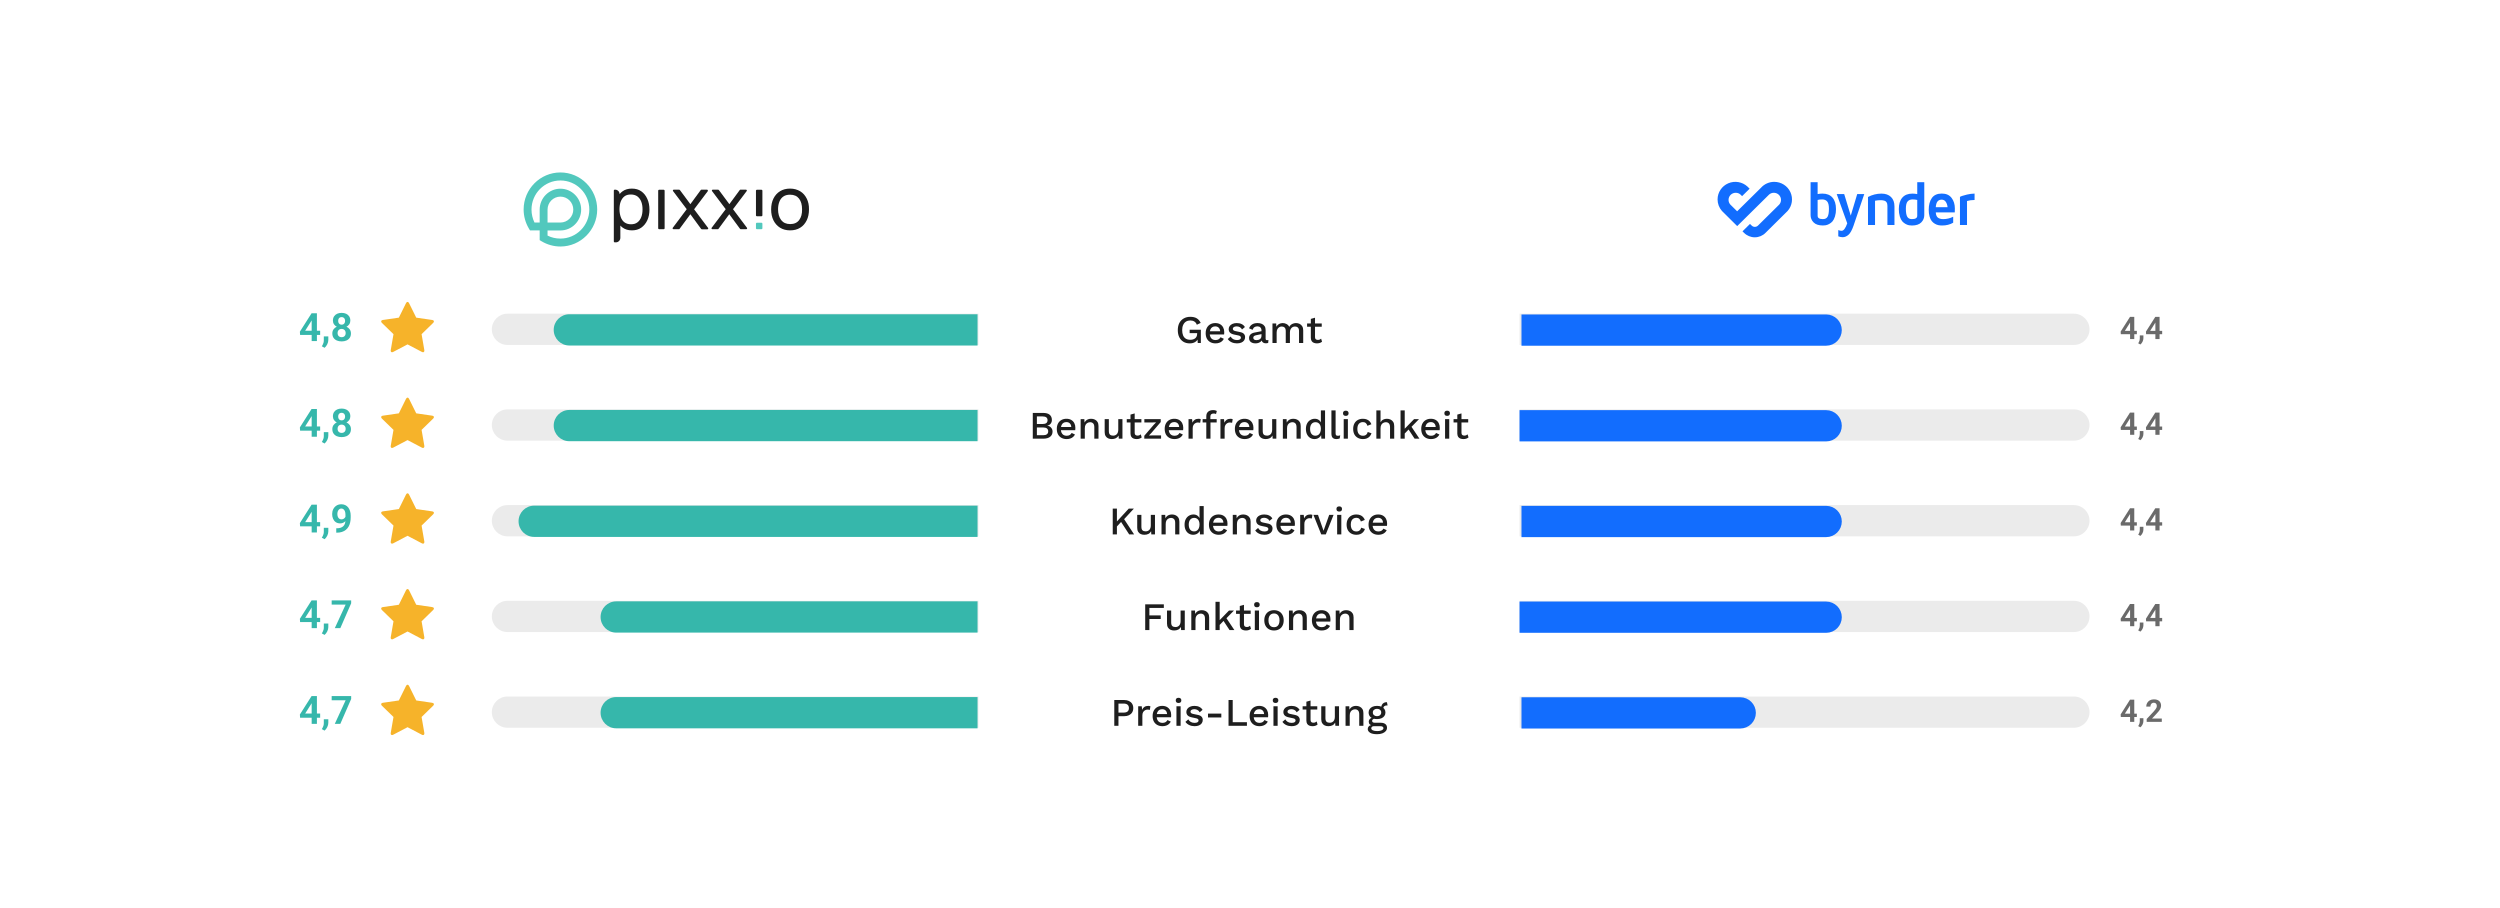 <?xml version="1.0" encoding="utf-8"?>
<svg xmlns="http://www.w3.org/2000/svg" fill="none" height="465" viewBox="0 0 1280 465" width="1280">
<rect fill="white" height="465" width="1280"/>
<g clip-path="url(#clip0_3531_1861)">
<path d="M328.338 97.95C327.01 97.009 325.388 96.564 323.519 96.564C321.65 96.564 320.028 97.009 318.749 97.95C318.159 98.346 317.667 98.841 317.225 99.385C317.225 98.098 316.192 97.108 314.962 97.108H314.717C314.471 97.108 314.274 97.306 314.274 97.553V123.64C314.274 123.887 314.471 124.085 314.717 124.085H315.307C316.585 124.085 317.618 123.046 317.618 121.759V115.472C317.962 115.868 318.356 116.215 318.749 116.512C320.028 117.452 321.65 117.947 323.519 117.947C325.388 117.947 327.01 117.502 328.338 116.561C329.666 115.621 330.699 114.334 331.436 112.75C332.174 111.116 332.518 109.334 332.518 107.305C332.518 105.275 332.174 103.444 331.436 101.86C330.699 100.177 329.666 98.89 328.338 97.95ZM328.338 111.116C327.896 112.255 327.256 113.195 326.371 113.839C325.486 114.532 324.404 114.829 323.076 114.829C321.699 114.829 320.618 114.482 319.732 113.839C318.847 113.195 318.208 112.255 317.815 111.116C317.421 109.978 317.175 108.641 317.175 107.156C317.175 105.671 317.372 104.335 317.815 103.196C318.257 102.058 318.896 101.167 319.732 100.523C320.568 99.88 321.65 99.583 322.978 99.583C324.355 99.583 325.486 99.93 326.371 100.573C327.256 101.266 327.896 102.157 328.338 103.295C328.781 104.434 328.977 105.721 328.977 107.156C328.977 108.691 328.781 109.978 328.338 111.116Z" fill="#1E1E1E"/>
<path d="M337.436 117.354H339.845C340.091 117.354 340.288 117.156 340.288 116.908V97.603C340.288 97.356 340.091 97.158 339.845 97.158H337.436C337.19 97.158 336.993 97.356 336.993 97.603V116.908C336.993 117.156 337.19 117.354 337.436 117.354Z" fill="#1E1E1E"/>
<path d="M387.496 110.721H389.906C390.152 110.721 390.348 110.523 390.348 110.275V97.603C390.348 97.356 390.152 97.158 389.906 97.158H387.496C387.25 97.158 387.053 97.356 387.053 97.603V110.275C387.053 110.523 387.25 110.721 387.496 110.721Z" fill="#1E1E1E"/>
<path d="M361.974 97.108H359.171C359.024 97.108 358.876 97.157 358.778 97.306L353.467 104.533L348.107 97.306C348.008 97.207 347.861 97.108 347.762 97.108H344.959C344.566 97.108 344.369 97.553 344.615 97.85L351.598 107.107L344.468 116.611C344.222 116.908 344.468 117.353 344.812 117.353H347.615C347.762 117.353 347.91 117.304 347.959 117.155L353.467 109.681L358.974 117.205C359.073 117.304 359.22 117.403 359.368 117.403H362.171C362.564 117.403 362.761 116.957 362.515 116.66L355.385 107.156L362.367 97.9C362.564 97.553 362.367 97.108 361.974 97.108Z" fill="#1E1E1E"/>
<path d="M381.939 97.108H379.136C378.989 97.108 378.841 97.157 378.743 97.306L373.432 104.533L368.072 97.306C367.973 97.207 367.826 97.108 367.728 97.108H364.925C364.531 97.108 364.334 97.553 364.58 97.85L371.563 107.107L364.384 116.611C364.138 116.908 364.384 117.353 364.728 117.353H367.531C367.678 117.353 367.826 117.304 367.875 117.155L373.383 109.681L378.89 117.155C378.989 117.254 379.136 117.353 379.284 117.353H382.087C382.48 117.353 382.677 116.908 382.431 116.611L375.301 107.107L382.283 97.85C382.529 97.553 382.333 97.108 381.939 97.108Z" fill="#1E1E1E"/>
<path d="M413.067 101.711C412.28 100.127 411.199 98.841 409.723 97.95C408.248 97.058 406.527 96.564 404.511 96.564C402.544 96.564 400.823 97.009 399.396 97.9C397.921 98.791 396.839 100.028 396.003 101.662C395.217 103.246 394.823 105.127 394.823 107.255C394.823 109.334 395.217 111.215 396.003 112.799C396.79 114.383 397.921 115.67 399.347 116.561C400.773 117.452 402.495 117.947 404.511 117.947C406.527 117.947 408.248 117.502 409.674 116.611C411.149 115.72 412.231 114.433 413.018 112.849C413.805 111.265 414.198 109.384 414.198 107.255C414.247 105.127 413.854 103.295 413.067 101.711ZM409.182 112.651C408.15 114.037 406.625 114.73 404.56 114.73C402.544 114.73 401.019 114.037 399.937 112.651C398.905 111.265 398.364 109.433 398.364 107.156C398.364 105.671 398.61 104.384 399.052 103.246C399.495 102.107 400.183 101.216 401.068 100.622C401.954 99.979 403.134 99.682 404.511 99.682C406.576 99.682 408.101 100.375 409.133 101.711C410.166 103.097 410.658 104.879 410.658 107.156C410.707 109.483 410.215 111.265 409.182 112.651Z" fill="#1E1E1E"/>
<path d="M387.496 117.354H389.906C390.152 117.354 390.348 117.156 390.348 116.908V114.483C390.348 114.235 390.152 114.037 389.906 114.037H387.496C387.25 114.037 387.053 114.235 387.053 114.483V116.908C387.053 117.156 387.25 117.354 387.496 117.354Z" fill="#52C8BD"/>
<path d="M286.933 126.214C283.539 126.214 280.195 125.273 277.294 123.541L276.311 122.947V117.947H271.344L270.754 116.957C269.033 114.037 268.098 110.671 268.098 107.255C268.098 96.811 276.557 88.297 286.933 88.297C297.309 88.297 305.767 96.811 305.767 107.255C305.767 117.7 297.309 126.214 286.933 126.214ZM280.343 120.62C282.359 121.66 284.621 122.155 286.933 122.155C295.096 122.155 301.734 115.472 301.734 107.255C301.734 99.038 295.096 92.405 286.933 92.405C278.769 92.405 272.131 99.088 272.131 107.305C272.131 109.631 272.672 111.908 273.655 113.938H276.311V107.305C276.311 101.414 281.081 96.613 286.933 96.613C292.784 96.613 297.554 101.414 297.554 107.305C297.554 113.195 292.784 117.997 286.933 117.997H280.343V120.62ZM286.933 100.672C283.294 100.672 280.343 103.642 280.343 107.305V113.938H286.933C290.571 113.938 293.522 110.968 293.522 107.305C293.522 103.642 290.571 100.672 286.933 100.672Z" fill="#52C8BD"/>
</g>
<g clip-path="url(#clip1_3531_1861)">
<path d="M927.018 110.117V93.286H930.624V99.368C931.436 99.207 932.261 99.125 933.088 99.12C935.318 99.12 937.032 99.806 938.229 101.177C939.426 102.548 940.024 104.521 940.024 107.096C940.046 108.364 939.869 109.628 939.5 110.844C939.148 111.924 938.735 112.744 938.259 113.303C937.78 113.863 937.197 114.326 936.542 114.668C936.001 114.974 935.416 115.194 934.806 115.32C934.317 115.402 933.822 115.444 933.326 115.445C931.184 115.445 929.598 114.922 928.566 113.877C927.555 112.883 926.997 111.526 927.018 110.117ZM930.624 110.476C930.624 111.615 931.524 112.184 933.323 112.184C934.467 112.184 935.268 111.773 935.726 110.95C936.184 110.127 936.414 108.778 936.416 106.903C936.416 105.122 936.12 103.877 935.529 103.167C934.937 102.457 934.079 102.102 932.954 102.103C932.168 102.092 931.384 102.181 930.621 102.368L930.624 110.476ZM940.403 99.375H944.233L947.59 110.391L950.889 99.375H954.497L948.997 115.592C948.196 117.893 947.326 119.445 946.388 120.246C945.449 121.048 944.477 121.448 943.471 121.448C942.692 121.442 941.922 121.293 941.199 121.009V117.791C941.731 118.038 942.31 118.17 942.898 118.177C943.934 118.177 944.897 116.9 945.787 114.346L940.403 99.375ZM956.411 115.204V100.861C958.522 99.727 960.886 99.131 963.289 99.127C965.38 99.127 967.014 99.703 968.193 100.854C969.372 102.005 969.962 103.619 969.963 105.694V115.204H966.355V105.369C966.362 105.012 966.325 104.656 966.245 104.308C966.152 103.988 966.003 103.686 965.803 103.418C965.584 103.108 965.225 102.876 964.727 102.721C964.1 102.55 963.452 102.472 962.802 102.489C961.867 102.496 960.935 102.591 960.018 102.772V115.21L956.411 115.204ZM972.199 107.103C972.199 104.527 972.795 102.554 973.988 101.184C975.18 99.814 976.897 99.128 979.138 99.127C979.975 99.131 980.811 99.214 981.632 99.375V93.293H985.233V110.124C985.253 111.535 984.69 112.894 983.673 113.886C982.633 114.934 981.042 115.459 978.901 115.46C978.402 115.46 977.904 115.418 977.413 115.336C976.804 115.21 976.219 114.99 975.68 114.684C975.029 114.335 974.447 113.873 973.963 113.319C973.476 112.761 973.061 111.941 972.717 110.859C972.357 109.643 972.184 108.379 972.205 107.111L972.199 107.103ZM975.805 106.902C975.805 108.766 976.034 110.112 976.493 110.941C976.953 111.77 977.753 112.184 978.899 112.184C980.717 112.184 981.627 111.615 981.628 110.476V102.365C980.848 102.19 980.052 102.102 979.253 102.1C978.127 102.1 977.273 102.455 976.677 103.164C976.082 103.872 975.805 105.12 975.805 106.902ZM987.509 107.459C987.509 104.919 988.044 102.892 989.114 101.377C990.185 99.863 991.883 99.105 994.211 99.102C996.41 99.102 998.074 99.84 999.202 101.317C1000.33 102.793 1000.89 104.611 1000.89 106.769C1000.89 107.657 1000.87 108.312 1000.84 108.736H991.113C991.209 110.109 991.597 111.028 992.279 111.493C992.961 111.958 993.843 112.19 994.926 112.19C996.701 112.186 998.451 111.767 1000.03 110.967V114.033C998.368 114.983 996.486 115.457 994.384 115.457C993.754 115.461 993.124 115.404 992.505 115.288C991.862 115.153 991.245 114.914 990.681 114.58C990.059 114.224 989.508 113.756 989.059 113.201C988.604 112.643 988.232 111.871 987.943 110.886C987.635 109.774 987.488 108.624 987.506 107.47L987.509 107.459ZM991.113 106.096H997.155C997.06 105.01 996.754 104.094 996.238 103.345C995.782 102.627 994.977 102.201 994.121 102.223C993.221 102.223 992.52 102.528 992.016 103.137C991.512 103.746 991.211 104.732 991.113 106.096ZM1003.5 115.204V100.778C1003.75 100.656 1004.08 100.509 1004.51 100.341C1004.94 100.172 1005.81 99.932 1007.11 99.62C1008.38 99.311 1009.68 99.144 1010.98 99.12V102.389C1009.47 102.409 1008.18 102.584 1007.11 102.916V115.197L1003.5 115.204ZM908.418 93.105C911.983 93.111 915.216 95.174 916.689 98.383C918.163 101.592 917.604 105.356 915.261 108.012L903.942 119.215C902.503 120.68 900.525 121.506 898.459 121.504C896.384 121.503 894.396 120.676 892.945 119.21L892.16 118.442L895.997 114.648L896.814 115.45C897.236 115.897 897.825 116.153 898.443 116.157C899.065 116.164 899.663 115.92 900.099 115.483L910.955 104.751C911.552 104.093 911.879 103.238 911.871 102.355C911.879 101.39 911.498 100.461 910.811 99.775C910.124 99.09 909.189 98.704 908.212 98.703C907.315 98.692 906.446 99.017 905.78 99.612L889.446 115.761L881.628 108.001C880.186 106.355 879.393 104.25 879.395 102.072C879.409 98.499 881.56 95.272 884.876 93.85C888.193 92.429 892.046 93.082 894.694 95.515L895.805 96.613L891.949 100.424C891.949 100.424 891.334 99.795 891.117 99.605C890.454 99.016 889.591 98.694 888.699 98.703C887.724 98.697 886.787 99.076 886.096 99.756C885.404 100.436 885.016 101.36 885.016 102.324C885.005 103.214 885.332 104.076 885.933 104.739L889.419 108.185L901.594 96.163C903.316 94.218 905.804 93.103 908.418 93.105Z" fill="#126DFE"/>
</g>
<path d="M163.918 171.495H153.645L153.537 169.825L159.523 160.391H161.662L159.377 164.366L156.242 169.336H163.918V171.495ZM162.258 174.61H159.572V160.391H162.258V174.61ZM168.098 174.092C168.098 174.808 167.919 175.531 167.561 176.26C167.209 176.989 166.75 177.595 166.184 178.077L164.777 177.305C164.947 177.012 165.109 176.716 165.266 176.417C165.422 176.117 165.549 175.788 165.646 175.43C165.744 175.072 165.793 174.668 165.793 174.219V172.247H168.098V174.092ZM179.68 170.713C179.68 171.605 179.471 172.357 179.055 172.969C178.638 173.575 178.072 174.034 177.355 174.346C176.646 174.652 175.835 174.805 174.924 174.805C174.019 174.805 173.205 174.652 172.482 174.346C171.76 174.034 171.19 173.575 170.773 172.969C170.357 172.357 170.148 171.605 170.148 170.713C170.148 169.919 170.354 169.226 170.764 168.633C171.18 168.041 171.747 167.582 172.463 167.256C173.179 166.931 173.993 166.768 174.904 166.768C175.822 166.768 176.639 166.931 177.355 167.256C178.072 167.582 178.638 168.041 179.055 168.633C179.471 169.226 179.68 169.919 179.68 170.713ZM176.984 170.538C176.984 170.095 176.896 169.714 176.721 169.395C176.551 169.076 176.311 168.832 175.998 168.663C175.686 168.487 175.321 168.399 174.904 168.399C174.488 168.399 174.123 168.487 173.811 168.663C173.505 168.832 173.267 169.076 173.098 169.395C172.928 169.714 172.844 170.095 172.844 170.538C172.844 170.974 172.928 171.351 173.098 171.67C173.267 171.983 173.508 172.224 173.82 172.393C174.133 172.562 174.501 172.647 174.924 172.647C175.347 172.647 175.712 172.562 176.018 172.393C176.33 172.224 176.568 171.983 176.73 171.67C176.9 171.351 176.984 170.974 176.984 170.538ZM179.367 164.161C179.367 164.877 179.175 165.515 178.791 166.075C178.413 166.628 177.889 167.064 177.219 167.383C176.555 167.696 175.79 167.852 174.924 167.852C174.058 167.852 173.286 167.696 172.609 167.383C171.939 167.064 171.411 166.628 171.027 166.075C170.643 165.515 170.451 164.877 170.451 164.161C170.451 163.308 170.643 162.585 171.027 161.993C171.411 161.4 171.939 160.951 172.609 160.645C173.286 160.339 174.055 160.186 174.914 160.186C175.78 160.186 176.548 160.339 177.219 160.645C177.889 160.951 178.413 161.4 178.791 161.993C179.175 162.585 179.367 163.308 179.367 164.161ZM176.682 164.278C176.682 163.894 176.61 163.558 176.467 163.272C176.324 162.986 176.118 162.761 175.852 162.598C175.591 162.435 175.279 162.354 174.914 162.354C174.543 162.354 174.224 162.432 173.957 162.588C173.697 162.745 173.495 162.966 173.352 163.252C173.215 163.539 173.146 163.881 173.146 164.278C173.146 164.668 173.215 165.01 173.352 165.303C173.495 165.596 173.7 165.824 173.967 165.987C174.234 166.15 174.553 166.231 174.924 166.231C175.295 166.231 175.611 166.15 175.871 165.987C176.132 165.824 176.33 165.596 176.467 165.303C176.61 165.01 176.682 164.668 176.682 164.278Z" fill="#36B7AB"/>
<g clip-path="url(#clip2_3531_1861)">
<path d="M222.171 164.566C222.171 164.858 221.96 165.135 221.749 165.346L215.854 171.094L217.251 179.213C217.267 179.326 217.267 179.424 217.267 179.538C217.267 179.96 217.073 180.35 216.601 180.35C216.373 180.35 216.146 180.269 215.951 180.155L208.66 176.323L201.368 180.155C201.157 180.269 200.946 180.35 200.719 180.35C200.248 180.35 200.037 179.96 200.037 179.538C200.037 179.425 200.054 179.327 200.069 179.213L201.466 171.094L195.555 165.346C195.36 165.135 195.148 164.858 195.148 164.566C195.148 164.079 195.651 163.884 196.058 163.819L204.21 162.633L207.864 155.245C208.01 154.936 208.286 154.579 208.66 154.579C209.034 154.579 209.309 154.936 209.456 155.245L213.11 162.633L221.262 163.819C221.652 163.884 222.171 164.079 222.171 164.566Z" fill="#F6B32A"/>
</g>
<path d="M251.82 168.61C251.82 164.192 255.402 160.61 259.82 160.61H501V176.61H259.82C255.402 176.61 251.82 173.028 251.82 168.61V168.61Z" fill="#EBEBEB"/>
<path d="M283.5 168.898C283.5 164.48 287.082 160.898 291.5 160.898H500.5V176.898H291.5C287.082 176.898 283.5 173.316 283.5 168.898V168.898Z" fill="#36B7AB"/>
<path d="M609.134 175.81C607.894 175.81 606.821 175.537 605.914 174.99C605.008 174.443 604.301 173.67 603.794 172.67C603.288 171.657 603.034 170.437 603.034 169.01C603.034 167.61 603.294 166.403 603.814 165.39C604.348 164.377 605.094 163.597 606.054 163.05C607.028 162.49 608.141 162.21 609.394 162.21C610.768 162.21 611.874 162.463 612.714 162.97C613.568 163.477 614.248 164.263 614.754 165.33L612.774 166.27C612.521 165.537 612.101 164.99 611.514 164.63C610.941 164.257 610.241 164.07 609.414 164.07C608.588 164.07 607.861 164.263 607.234 164.65C606.621 165.037 606.141 165.603 605.794 166.35C605.448 167.083 605.274 167.97 605.274 169.01C605.274 170.063 605.428 170.963 605.734 171.71C606.041 172.443 606.501 173.003 607.114 173.39C607.741 173.777 608.508 173.97 609.414 173.97C609.908 173.97 610.368 173.91 610.794 173.79C611.221 173.657 611.594 173.47 611.914 173.23C612.234 172.977 612.481 172.663 612.654 172.29C612.841 171.903 612.934 171.45 612.934 170.93V170.55H609.094V168.81H614.834V175.61H613.234L613.114 172.95L613.514 173.15C613.194 173.99 612.661 174.643 611.914 175.11C611.181 175.577 610.254 175.81 609.134 175.81ZM622.347 175.81C621.347 175.81 620.467 175.603 619.707 175.19C618.947 174.777 618.354 174.183 617.927 173.41C617.514 172.623 617.307 171.69 617.307 170.61C617.307 169.53 617.514 168.603 617.927 167.83C618.354 167.043 618.94 166.443 619.687 166.03C620.434 165.617 621.28 165.41 622.227 165.41C623.2 165.41 624.027 165.61 624.707 166.01C625.387 166.41 625.907 166.957 626.267 167.65C626.627 168.343 626.807 169.13 626.807 170.01C626.807 170.25 626.8 170.477 626.787 170.69C626.774 170.903 626.754 171.09 626.727 171.25H618.687V169.61H625.787L624.727 169.93C624.727 169.023 624.5 168.33 624.047 167.85C623.594 167.357 622.974 167.11 622.187 167.11C621.614 167.11 621.114 167.243 620.687 167.51C620.26 167.777 619.934 168.177 619.707 168.71C619.48 169.23 619.367 169.87 619.367 170.63C619.367 171.377 619.487 172.01 619.727 172.53C619.967 173.05 620.307 173.443 620.747 173.71C621.187 173.977 621.707 174.11 622.307 174.11C622.974 174.11 623.514 173.983 623.927 173.73C624.34 173.477 624.667 173.123 624.907 172.67L626.607 173.47C626.367 173.95 626.04 174.37 625.627 174.73C625.227 175.077 624.747 175.343 624.187 175.53C623.627 175.717 623.014 175.81 622.347 175.81ZM633.31 175.81C632.31 175.81 631.396 175.617 630.57 175.23C629.743 174.843 629.09 174.297 628.61 173.59L630.09 172.31C630.383 172.857 630.803 173.297 631.35 173.63C631.91 173.95 632.576 174.11 633.35 174.11C633.963 174.11 634.45 174.003 634.81 173.79C635.17 173.577 635.35 173.277 635.35 172.89C635.35 172.637 635.263 172.417 635.09 172.23C634.93 172.03 634.616 171.877 634.15 171.77L632.05 171.33C630.983 171.117 630.223 170.777 629.77 170.31C629.316 169.83 629.09 169.223 629.09 168.49C629.09 167.943 629.25 167.437 629.57 166.97C629.89 166.503 630.356 166.13 630.97 165.85C631.596 165.557 632.343 165.41 633.21 165.41C634.21 165.41 635.063 165.59 635.77 165.95C636.476 166.297 637.016 166.797 637.39 167.45L635.91 168.69C635.656 168.157 635.283 167.763 634.79 167.51C634.296 167.243 633.783 167.11 633.25 167.11C632.823 167.11 632.456 167.163 632.15 167.27C631.843 167.377 631.61 167.523 631.45 167.71C631.29 167.897 631.21 168.117 631.21 168.37C631.21 168.637 631.31 168.87 631.51 169.07C631.71 169.27 632.07 169.423 632.59 169.53L634.87 170.01C635.83 170.197 636.503 170.517 636.89 170.97C637.29 171.41 637.49 171.95 637.49 172.59C637.49 173.23 637.323 173.797 636.99 174.29C636.656 174.77 636.176 175.143 635.55 175.41C634.923 175.677 634.176 175.81 633.31 175.81ZM645.876 169.19C645.876 168.523 645.689 168.01 645.316 167.65C644.956 167.277 644.456 167.09 643.816 167.09C643.216 167.09 642.702 167.23 642.276 167.51C641.849 167.79 641.536 168.243 641.336 168.87L639.536 168.11C639.789 167.297 640.282 166.643 641.016 166.15C641.762 165.657 642.722 165.41 643.896 165.41C644.696 165.41 645.402 165.543 646.016 165.81C646.629 166.063 647.109 166.45 647.456 166.97C647.816 167.49 647.996 168.157 647.996 168.97V173.43C647.996 173.923 648.242 174.17 648.736 174.17C648.976 174.17 649.209 174.137 649.436 174.07L649.316 175.55C649.009 175.697 648.622 175.77 648.156 175.77C647.729 175.77 647.342 175.697 646.996 175.55C646.662 175.39 646.396 175.157 646.196 174.85C646.009 174.53 645.916 174.137 645.916 173.67V173.53L646.356 173.51C646.236 174.03 645.989 174.463 645.616 174.81C645.242 175.143 644.809 175.397 644.316 175.57C643.822 175.73 643.322 175.81 642.816 175.81C642.189 175.81 641.622 175.71 641.116 175.51C640.622 175.31 640.229 175.01 639.936 174.61C639.656 174.197 639.516 173.69 639.516 173.09C639.516 172.343 639.756 171.73 640.236 171.25C640.729 170.77 641.422 170.443 642.316 170.27L646.196 169.51L646.176 171.01L643.356 171.59C642.796 171.697 642.376 171.85 642.096 172.05C641.816 172.25 641.676 172.543 641.676 172.93C641.676 173.303 641.816 173.603 642.096 173.83C642.389 174.043 642.776 174.15 643.256 174.15C643.589 174.15 643.909 174.11 644.216 174.03C644.536 173.95 644.822 173.823 645.076 173.65C645.329 173.463 645.522 173.23 645.656 172.95C645.802 172.657 645.876 172.31 645.876 171.91V169.19ZM651.502 175.61V165.61H653.402L653.502 167.29C653.848 166.65 654.308 166.177 654.882 165.87C655.468 165.563 656.088 165.41 656.742 165.41C657.462 165.41 658.122 165.577 658.722 165.91C659.335 166.23 659.795 166.717 660.102 167.37C660.315 166.93 660.608 166.563 660.982 166.27C661.355 165.977 661.768 165.763 662.222 165.63C662.675 165.483 663.122 165.41 663.562 165.41C664.202 165.41 664.802 165.543 665.362 165.81C665.922 166.077 666.375 166.483 666.722 167.03C667.068 167.577 667.242 168.277 667.242 169.13V175.61H665.102V169.47C665.102 168.657 664.908 168.07 664.522 167.71C664.135 167.35 663.642 167.17 663.042 167.17C662.575 167.17 662.142 167.283 661.742 167.51C661.355 167.737 661.042 168.077 660.802 168.53C660.562 168.97 660.442 169.517 660.442 170.17V175.61H658.302V169.47C658.302 168.657 658.108 168.07 657.722 167.71C657.335 167.35 656.842 167.17 656.242 167.17C655.842 167.17 655.442 167.277 655.042 167.49C654.642 167.703 654.308 168.037 654.042 168.49C653.775 168.943 653.642 169.543 653.642 170.29V175.61H651.502ZM673.289 162.67V172.61C673.289 173.103 673.416 173.463 673.669 173.69C673.936 173.917 674.289 174.03 674.729 174.03C675.089 174.03 675.402 173.977 675.669 173.87C675.936 173.75 676.182 173.59 676.409 173.39L676.889 174.95C676.582 175.217 676.202 175.43 675.749 175.59C675.309 175.737 674.816 175.81 674.269 175.81C673.696 175.81 673.169 175.717 672.689 175.53C672.209 175.343 671.836 175.043 671.569 174.63C671.302 174.203 671.162 173.65 671.149 172.97V163.27L673.289 162.67ZM676.729 165.61V167.29H669.229V165.61H676.729Z" fill="#1E1E1E"/>
<path d="M778 160.61H1061.84C1066.26 160.61 1069.84 164.192 1069.84 168.61V168.61C1069.84 173.028 1066.26 176.61 1061.84 176.61H778V160.61Z" fill="#EBEBEB"/>
<path d="M780 162H935C938.866 162 942 165.134 942 169C942 172.866 938.866 176 935 176H780V162Z" fill="#126DFE"/>
<path d="M780 162H935C938.866 162 942 165.134 942 169C942 172.866 938.866 176 935 176H780V162Z" stroke="#126DFE" stroke-width="2"/>
<path d="M1094.07 171.118H1085.86L1085.77 169.782L1090.56 162.235H1092.27L1090.44 165.415L1087.93 169.391H1094.07V171.118ZM1092.75 173.61H1090.6V162.235H1092.75V173.61ZM1097.42 173.196C1097.42 173.769 1097.27 174.347 1096.99 174.93C1096.71 175.514 1096.34 175.998 1095.89 176.383L1094.76 175.766C1094.9 175.532 1095.03 175.295 1095.15 175.055C1095.28 174.816 1095.38 174.553 1095.46 174.266C1095.54 173.98 1095.57 173.657 1095.57 173.297V171.719H1097.42V173.196ZM1107.03 171.118H1098.81L1098.72 169.782L1103.51 162.235H1105.22L1103.39 165.415L1100.89 169.391H1107.03V171.118ZM1105.7 173.61H1103.55V162.235H1105.7V173.61Z" fill="#6A6A6A"/>
<path d="M163.918 220.495H153.645L153.537 218.825L159.523 209.391H161.662L159.377 213.366L156.242 218.336H163.918V220.495ZM162.258 223.61H159.572V209.391H162.258V223.61ZM168.098 223.092C168.098 223.808 167.919 224.531 167.561 225.26C167.209 225.989 166.75 226.595 166.184 227.077L164.777 226.305C164.947 226.012 165.109 225.716 165.266 225.417C165.422 225.117 165.549 224.788 165.646 224.43C165.744 224.072 165.793 223.668 165.793 223.219V221.247H168.098V223.092ZM179.68 219.713C179.68 220.605 179.471 221.357 179.055 221.969C178.638 222.575 178.072 223.034 177.355 223.346C176.646 223.652 175.835 223.805 174.924 223.805C174.019 223.805 173.205 223.652 172.482 223.346C171.76 223.034 171.19 222.575 170.773 221.969C170.357 221.357 170.148 220.605 170.148 219.713C170.148 218.919 170.354 218.226 170.764 217.633C171.18 217.041 171.747 216.582 172.463 216.256C173.179 215.931 173.993 215.768 174.904 215.768C175.822 215.768 176.639 215.931 177.355 216.256C178.072 216.582 178.638 217.041 179.055 217.633C179.471 218.226 179.68 218.919 179.68 219.713ZM176.984 219.538C176.984 219.095 176.896 218.714 176.721 218.395C176.551 218.076 176.311 217.832 175.998 217.663C175.686 217.487 175.321 217.399 174.904 217.399C174.488 217.399 174.123 217.487 173.811 217.663C173.505 217.832 173.267 218.076 173.098 218.395C172.928 218.714 172.844 219.095 172.844 219.538C172.844 219.974 172.928 220.351 173.098 220.67C173.267 220.983 173.508 221.224 173.82 221.393C174.133 221.562 174.501 221.647 174.924 221.647C175.347 221.647 175.712 221.562 176.018 221.393C176.33 221.224 176.568 220.983 176.73 220.67C176.9 220.351 176.984 219.974 176.984 219.538ZM179.367 213.161C179.367 213.877 179.175 214.515 178.791 215.075C178.413 215.628 177.889 216.064 177.219 216.383C176.555 216.696 175.79 216.852 174.924 216.852C174.058 216.852 173.286 216.696 172.609 216.383C171.939 216.064 171.411 215.628 171.027 215.075C170.643 214.515 170.451 213.877 170.451 213.161C170.451 212.308 170.643 211.585 171.027 210.993C171.411 210.4 171.939 209.951 172.609 209.645C173.286 209.339 174.055 209.186 174.914 209.186C175.78 209.186 176.548 209.339 177.219 209.645C177.889 209.951 178.413 210.4 178.791 210.993C179.175 211.585 179.367 212.308 179.367 213.161ZM176.682 213.278C176.682 212.894 176.61 212.558 176.467 212.272C176.324 211.986 176.118 211.761 175.852 211.598C175.591 211.435 175.279 211.354 174.914 211.354C174.543 211.354 174.224 211.432 173.957 211.588C173.697 211.745 173.495 211.966 173.352 212.252C173.215 212.539 173.146 212.881 173.146 213.278C173.146 213.668 173.215 214.01 173.352 214.303C173.495 214.596 173.7 214.824 173.967 214.987C174.234 215.15 174.553 215.231 174.924 215.231C175.295 215.231 175.611 215.15 175.871 214.987C176.132 214.824 176.33 214.596 176.467 214.303C176.61 214.01 176.682 213.668 176.682 213.278Z" fill="#36B7AB"/>
<g clip-path="url(#clip3_3531_1861)">
<path d="M222.171 213.566C222.171 213.858 221.96 214.135 221.749 214.346L215.854 220.094L217.251 228.213C217.267 228.326 217.267 228.424 217.267 228.538C217.267 228.96 217.073 229.35 216.601 229.35C216.373 229.35 216.146 229.269 215.951 229.155L208.66 225.323L201.368 229.155C201.157 229.269 200.946 229.35 200.719 229.35C200.248 229.35 200.037 228.96 200.037 228.538C200.037 228.425 200.054 228.327 200.069 228.213L201.466 220.094L195.555 214.346C195.36 214.135 195.148 213.858 195.148 213.566C195.148 213.079 195.651 212.884 196.058 212.819L204.21 211.633L207.864 204.245C208.01 203.936 208.286 203.579 208.66 203.579C209.034 203.579 209.309 203.936 209.456 204.245L213.11 211.633L221.262 212.819C221.652 212.884 222.171 213.079 222.171 213.566Z" fill="#F6B32A"/>
</g>
<path d="M251.82 217.61C251.82 213.192 255.402 209.61 259.82 209.61H501V225.61H259.82C255.402 225.61 251.82 222.028 251.82 217.61V217.61Z" fill="#EBEBEB"/>
<path d="M283.5 217.898C283.5 213.48 287.082 209.898 291.5 209.898H500.5V225.898H291.5C287.082 225.898 283.5 222.316 283.5 217.898V217.898Z" fill="#36B7AB"/>
<path d="M528.784 224.61V211.41H533.984C535.571 211.41 536.731 211.73 537.464 212.37C538.198 213.01 538.564 213.897 538.564 215.03C538.564 215.723 538.364 216.343 537.964 216.89C537.564 217.423 536.978 217.763 536.204 217.91V217.93C537.058 218.063 537.718 218.417 538.184 218.99C538.664 219.55 538.904 220.203 538.904 220.95C538.904 222.083 538.491 222.977 537.664 223.63C536.838 224.283 535.638 224.61 534.064 224.61H528.784ZM530.884 222.83H534.164C535.004 222.83 535.631 222.657 536.044 222.31C536.471 221.963 536.684 221.477 536.684 220.85C536.684 220.223 536.471 219.737 536.044 219.39C535.631 219.043 535.004 218.87 534.164 218.87H530.884V222.83ZM530.884 217.09H533.824C535.504 217.09 536.344 216.443 536.344 215.15C536.344 213.857 535.504 213.21 533.824 213.21H530.884V217.09ZM546.126 224.81C545.126 224.81 544.246 224.603 543.486 224.19C542.726 223.777 542.133 223.183 541.706 222.41C541.293 221.623 541.086 220.69 541.086 219.61C541.086 218.53 541.293 217.603 541.706 216.83C542.133 216.043 542.72 215.443 543.466 215.03C544.213 214.617 545.06 214.41 546.006 214.41C546.98 214.41 547.806 214.61 548.486 215.01C549.166 215.41 549.686 215.957 550.046 216.65C550.406 217.343 550.586 218.13 550.586 219.01C550.586 219.25 550.58 219.477 550.566 219.69C550.553 219.903 550.533 220.09 550.506 220.25H542.466V218.61H549.566L548.506 218.93C548.506 218.023 548.28 217.33 547.826 216.85C547.373 216.357 546.753 216.11 545.966 216.11C545.393 216.11 544.893 216.243 544.466 216.51C544.04 216.777 543.713 217.177 543.486 217.71C543.26 218.23 543.146 218.87 543.146 219.63C543.146 220.377 543.266 221.01 543.506 221.53C543.746 222.05 544.086 222.443 544.526 222.71C544.966 222.977 545.486 223.11 546.086 223.11C546.753 223.11 547.293 222.983 547.706 222.73C548.12 222.477 548.446 222.123 548.686 221.67L550.386 222.47C550.146 222.95 549.82 223.37 549.406 223.73C549.006 224.077 548.526 224.343 547.966 224.53C547.406 224.717 546.793 224.81 546.126 224.81ZM553.289 224.61V214.61H555.189L555.329 217.21L555.049 216.93C555.236 216.357 555.502 215.883 555.849 215.51C556.209 215.123 556.629 214.843 557.109 214.67C557.602 214.497 558.122 214.41 558.669 214.41C559.376 214.41 560.009 214.55 560.569 214.83C561.142 215.097 561.596 215.503 561.929 216.05C562.262 216.597 562.429 217.29 562.429 218.13V224.61H560.289V218.79C560.289 217.803 560.082 217.123 559.669 216.75C559.269 216.363 558.762 216.17 558.149 216.17C557.709 216.17 557.282 216.277 556.869 216.49C556.456 216.69 556.109 217.017 555.829 217.47C555.562 217.923 555.429 218.53 555.429 219.29V224.61H553.289ZM569.232 224.81C568.578 224.81 567.972 224.69 567.412 224.45C566.865 224.21 566.425 223.823 566.092 223.29C565.758 222.757 565.592 222.063 565.592 221.21V214.61H567.732V220.67C567.732 221.577 567.925 222.203 568.312 222.55C568.698 222.883 569.238 223.05 569.932 223.05C570.265 223.05 570.585 222.997 570.892 222.89C571.212 222.77 571.498 222.59 571.752 222.35C572.005 222.097 572.198 221.777 572.332 221.39C572.478 221.003 572.552 220.55 572.552 220.03V214.61H574.692V224.61H572.812L572.712 222.99C572.365 223.617 571.898 224.077 571.312 224.37C570.725 224.663 570.032 224.81 569.232 224.81ZM580.955 211.67V221.61C580.955 222.103 581.082 222.463 581.335 222.69C581.602 222.917 581.955 223.03 582.395 223.03C582.755 223.03 583.068 222.977 583.335 222.87C583.602 222.75 583.848 222.59 584.075 222.39L584.555 223.95C584.248 224.217 583.868 224.43 583.415 224.59C582.975 224.737 582.482 224.81 581.935 224.81C581.362 224.81 580.835 224.717 580.355 224.53C579.875 224.343 579.502 224.043 579.235 223.63C578.968 223.203 578.828 222.65 578.815 221.97V212.27L580.955 211.67ZM584.395 214.61V216.29H576.895V214.61H584.395ZM585.872 224.61V223.13L590.712 217.49L591.932 216.25L590.192 216.29H585.912V214.61H594.292V216.09L589.452 221.73L588.252 222.97L590.152 222.93H594.472V224.61H585.872ZM601.361 224.81C600.361 224.81 599.481 224.603 598.721 224.19C597.961 223.777 597.367 223.183 596.941 222.41C596.527 221.623 596.321 220.69 596.321 219.61C596.321 218.53 596.527 217.603 596.941 216.83C597.367 216.043 597.954 215.443 598.701 215.03C599.447 214.617 600.294 214.41 601.241 214.41C602.214 214.41 603.041 214.61 603.721 215.01C604.401 215.41 604.921 215.957 605.281 216.65C605.641 217.343 605.821 218.13 605.821 219.01C605.821 219.25 605.814 219.477 605.801 219.69C605.787 219.903 605.767 220.09 605.741 220.25H597.701V218.61H604.801L603.741 218.93C603.741 218.023 603.514 217.33 603.061 216.85C602.607 216.357 601.987 216.11 601.201 216.11C600.627 216.11 600.127 216.243 599.701 216.51C599.274 216.777 598.947 217.177 598.721 217.71C598.494 218.23 598.381 218.87 598.381 219.63C598.381 220.377 598.501 221.01 598.741 221.53C598.981 222.05 599.321 222.443 599.761 222.71C600.201 222.977 600.721 223.11 601.321 223.11C601.987 223.11 602.527 222.983 602.941 222.73C603.354 222.477 603.681 222.123 603.921 221.67L605.621 222.47C605.381 222.95 605.054 223.37 604.641 223.73C604.241 224.077 603.761 224.343 603.201 224.53C602.641 224.717 602.027 224.81 601.361 224.81ZM608.523 224.61V214.61H610.343L610.543 216.41C610.81 215.757 611.203 215.263 611.723 214.93C612.257 214.583 612.91 214.41 613.683 214.41C613.883 214.41 614.083 214.43 614.283 214.47C614.483 214.497 614.65 214.543 614.783 214.61L614.483 216.49C614.337 216.437 614.17 216.397 613.983 216.37C613.81 216.33 613.57 216.31 613.263 216.31C612.85 216.31 612.443 216.423 612.043 216.65C611.643 216.863 611.31 217.19 611.043 217.63C610.79 218.07 610.663 218.63 610.663 219.31V224.61H608.523ZM621.103 209.97C621.516 209.97 621.89 210.017 622.223 210.11C622.57 210.19 622.83 210.303 623.003 210.45L622.603 211.99C622.456 211.897 622.29 211.83 622.103 211.79C621.916 211.737 621.703 211.71 621.463 211.71C620.916 211.71 620.483 211.837 620.163 212.09C619.856 212.343 619.703 212.757 619.703 213.33V214.79L619.763 215.33V224.61H617.623V213.17C617.623 212.663 617.696 212.21 617.843 211.81C618.003 211.41 618.236 211.077 618.543 210.81C618.85 210.53 619.216 210.323 619.643 210.19C620.083 210.043 620.57 209.97 621.103 209.97ZM622.943 214.61V216.29H615.743V214.61H622.943ZM624.871 224.61V214.61H626.691L626.891 216.41C627.158 215.757 627.551 215.263 628.071 214.93C628.604 214.583 629.258 214.41 630.031 214.41C630.231 214.41 630.431 214.43 630.631 214.47C630.831 214.497 630.998 214.543 631.131 214.61L630.831 216.49C630.684 216.437 630.518 216.397 630.331 216.37C630.158 216.33 629.918 216.31 629.611 216.31C629.198 216.31 628.791 216.423 628.391 216.65C627.991 216.863 627.658 217.19 627.391 217.63C627.138 218.07 627.011 218.63 627.011 219.31V224.61H624.871ZM637.298 224.81C636.298 224.81 635.418 224.603 634.658 224.19C633.898 223.777 633.305 223.183 632.878 222.41C632.465 221.623 632.258 220.69 632.258 219.61C632.258 218.53 632.465 217.603 632.878 216.83C633.305 216.043 633.892 215.443 634.638 215.03C635.385 214.617 636.232 214.41 637.178 214.41C638.152 214.41 638.978 214.61 639.658 215.01C640.338 215.41 640.858 215.957 641.218 216.65C641.578 217.343 641.758 218.13 641.758 219.01C641.758 219.25 641.752 219.477 641.738 219.69C641.725 219.903 641.705 220.09 641.678 220.25H633.638V218.61H640.738L639.678 218.93C639.678 218.023 639.452 217.33 638.998 216.85C638.545 216.357 637.925 216.11 637.138 216.11C636.565 216.11 636.065 216.243 635.638 216.51C635.212 216.777 634.885 217.177 634.658 217.71C634.432 218.23 634.318 218.87 634.318 219.63C634.318 220.377 634.438 221.01 634.678 221.53C634.918 222.05 635.258 222.443 635.698 222.71C636.138 222.977 636.658 223.11 637.258 223.11C637.925 223.11 638.465 222.983 638.878 222.73C639.292 222.477 639.618 222.123 639.858 221.67L641.558 222.47C641.318 222.95 640.992 223.37 640.578 223.73C640.178 224.077 639.698 224.343 639.138 224.53C638.578 224.717 637.965 224.81 637.298 224.81ZM648.021 224.81C647.367 224.81 646.761 224.69 646.201 224.45C645.654 224.21 645.214 223.823 644.881 223.29C644.547 222.757 644.381 222.063 644.381 221.21V214.61H646.521V220.67C646.521 221.577 646.714 222.203 647.101 222.55C647.487 222.883 648.027 223.05 648.721 223.05C649.054 223.05 649.374 222.997 649.681 222.89C650.001 222.77 650.287 222.59 650.541 222.35C650.794 222.097 650.987 221.777 651.121 221.39C651.267 221.003 651.341 220.55 651.341 220.03V214.61H653.481V224.61H651.601L651.501 222.99C651.154 223.617 650.687 224.077 650.101 224.37C649.514 224.663 648.821 224.81 648.021 224.81ZM656.824 224.61V214.61H658.724L658.864 217.21L658.584 216.93C658.771 216.357 659.037 215.883 659.384 215.51C659.744 215.123 660.164 214.843 660.644 214.67C661.137 214.497 661.657 214.41 662.204 214.41C662.911 214.41 663.544 214.55 664.104 214.83C664.677 215.097 665.131 215.503 665.464 216.05C665.797 216.597 665.964 217.29 665.964 218.13V224.61H663.824V218.79C663.824 217.803 663.617 217.123 663.204 216.75C662.804 216.363 662.297 216.17 661.684 216.17C661.244 216.17 660.817 216.277 660.404 216.49C659.991 216.69 659.644 217.017 659.364 217.47C659.097 217.923 658.964 218.53 658.964 219.29V224.61H656.824ZM673.047 224.81C672.22 224.81 671.467 224.603 670.787 224.19C670.12 223.777 669.594 223.183 669.207 222.41C668.82 221.637 668.627 220.71 668.627 219.63C668.627 218.51 668.834 217.563 669.247 216.79C669.66 216.017 670.214 215.43 670.907 215.03C671.6 214.617 672.36 214.41 673.187 214.41C674.04 214.41 674.76 214.643 675.347 215.11C675.934 215.577 676.327 216.183 676.527 216.93L676.287 217.15V210.11H678.427V224.61H676.527L676.367 221.89L676.647 221.91C676.554 222.51 676.334 223.03 675.987 223.47C675.64 223.897 675.207 224.23 674.687 224.47C674.18 224.697 673.634 224.81 673.047 224.81ZM673.507 223.09C674.08 223.09 674.574 222.943 674.987 222.65C675.4 222.357 675.72 221.943 675.947 221.41C676.174 220.877 676.287 220.237 676.287 219.49C676.287 218.797 676.174 218.203 675.947 217.71C675.72 217.203 675.4 216.817 674.987 216.55C674.587 216.283 674.12 216.15 673.587 216.15C672.694 216.15 672 216.457 671.507 217.07C671.014 217.683 670.767 218.53 670.767 219.61C670.767 220.69 671.007 221.543 671.487 222.17C671.967 222.783 672.64 223.09 673.507 223.09ZM683.826 210.11V221.81C683.826 222.303 683.913 222.643 684.086 222.83C684.259 223.017 684.546 223.11 684.946 223.11C685.186 223.11 685.386 223.097 685.546 223.07C685.719 223.03 685.933 222.963 686.186 222.87L685.946 224.47C685.719 224.577 685.459 224.657 685.166 224.71C684.873 224.777 684.579 224.81 684.286 224.81C683.393 224.81 682.733 224.583 682.306 224.13C681.893 223.663 681.686 222.95 681.686 221.99V210.11H683.826ZM689.056 212.93C688.59 212.93 688.23 212.817 687.976 212.59C687.736 212.35 687.616 212.017 687.616 211.59C687.616 211.163 687.736 210.837 687.976 210.61C688.23 210.383 688.59 210.27 689.056 210.27C689.51 210.27 689.856 210.383 690.096 210.61C690.35 210.837 690.476 211.163 690.476 211.59C690.476 212.017 690.35 212.35 690.096 212.59C689.856 212.817 689.51 212.93 689.056 212.93ZM690.116 214.61V224.61H687.976V214.61H690.116ZM697.785 214.41C698.585 214.41 699.265 214.53 699.825 214.77C700.398 214.997 700.878 215.323 701.265 215.75C701.651 216.177 701.945 216.663 702.145 217.21L700.125 218.01C699.951 217.397 699.671 216.93 699.285 216.61C698.911 216.277 698.418 216.11 697.805 216.11C697.205 216.11 696.691 216.25 696.265 216.53C695.838 216.797 695.511 217.19 695.285 217.71C695.071 218.23 694.965 218.87 694.965 219.63C694.965 220.377 695.078 221.01 695.305 221.53C695.531 222.05 695.858 222.443 696.285 222.71C696.711 222.977 697.218 223.11 697.805 223.11C698.258 223.11 698.651 223.037 698.985 222.89C699.318 222.73 699.591 222.51 699.805 222.23C700.031 221.937 700.185 221.583 700.265 221.17L702.205 221.83C702.018 222.43 701.725 222.957 701.325 223.41C700.938 223.85 700.451 224.197 699.865 224.45C699.278 224.69 698.605 224.81 697.845 224.81C696.858 224.81 695.985 224.603 695.225 224.19C694.465 223.777 693.871 223.183 693.445 222.41C693.031 221.623 692.825 220.69 692.825 219.61C692.825 218.53 693.031 217.603 693.445 216.83C693.871 216.043 694.458 215.443 695.205 215.03C695.965 214.617 696.825 214.41 697.785 214.41ZM704.695 224.61V210.11H706.835V216.21C707.168 215.583 707.615 215.13 708.175 214.85C708.748 214.557 709.382 214.41 710.075 214.41C710.782 214.41 711.415 214.55 711.975 214.83C712.548 215.097 713.002 215.503 713.335 216.05C713.668 216.597 713.835 217.29 713.835 218.13V224.61H711.695V218.81C711.695 217.823 711.488 217.137 711.075 216.75C710.675 216.363 710.168 216.17 709.555 216.17C709.128 216.17 708.702 216.277 708.275 216.49C707.862 216.69 707.515 217.023 707.235 217.49C706.968 217.943 706.835 218.557 706.835 219.33V224.61H704.695ZM726.518 214.61L722.058 219.17L721.598 219.49L718.458 222.75L718.438 220.31L723.978 214.61H726.518ZM719.218 210.11V224.61H717.078V210.11H719.218ZM722.318 217.97L726.758 224.61H724.278L720.718 219.19L722.318 217.97ZM732.708 224.81C731.708 224.81 730.828 224.603 730.068 224.19C729.308 223.777 728.715 223.183 728.288 222.41C727.875 221.623 727.668 220.69 727.668 219.61C727.668 218.53 727.875 217.603 728.288 216.83C728.715 216.043 729.302 215.443 730.048 215.03C730.795 214.617 731.642 214.41 732.588 214.41C733.562 214.41 734.388 214.61 735.068 215.01C735.748 215.41 736.268 215.957 736.628 216.65C736.988 217.343 737.168 218.13 737.168 219.01C737.168 219.25 737.162 219.477 737.148 219.69C737.135 219.903 737.115 220.09 737.088 220.25H729.048V218.61H736.148L735.088 218.93C735.088 218.023 734.862 217.33 734.408 216.85C733.955 216.357 733.335 216.11 732.548 216.11C731.975 216.11 731.475 216.243 731.048 216.51C730.622 216.777 730.295 217.177 730.068 217.71C729.842 218.23 729.728 218.87 729.728 219.63C729.728 220.377 729.848 221.01 730.088 221.53C730.328 222.05 730.668 222.443 731.108 222.71C731.548 222.977 732.068 223.11 732.668 223.11C733.335 223.11 733.875 222.983 734.288 222.73C734.702 222.477 735.028 222.123 735.268 221.67L736.968 222.47C736.728 222.95 736.402 223.37 735.988 223.73C735.588 224.077 735.108 224.343 734.548 224.53C733.988 224.717 733.375 224.81 732.708 224.81ZM740.951 212.93C740.484 212.93 740.124 212.817 739.871 212.59C739.631 212.35 739.511 212.017 739.511 211.59C739.511 211.163 739.631 210.837 739.871 210.61C740.124 210.383 740.484 210.27 740.951 210.27C741.404 210.27 741.751 210.383 741.991 210.61C742.244 210.837 742.371 211.163 742.371 211.59C742.371 212.017 742.244 212.35 741.991 212.59C741.751 212.817 741.404 212.93 740.951 212.93ZM742.011 214.61V224.61H739.871V214.61H742.011ZM748.279 211.67V221.61C748.279 222.103 748.406 222.463 748.659 222.69C748.926 222.917 749.279 223.03 749.719 223.03C750.079 223.03 750.393 222.977 750.659 222.87C750.926 222.75 751.173 222.59 751.399 222.39L751.879 223.95C751.573 224.217 751.193 224.43 750.739 224.59C750.299 224.737 749.806 224.81 749.259 224.81C748.686 224.81 748.159 224.717 747.679 224.53C747.199 224.343 746.826 224.043 746.559 223.63C746.293 223.203 746.153 222.65 746.139 221.97V212.27L748.279 211.67ZM751.719 214.61V216.29H744.219V214.61H751.719Z" fill="#1E1E1E"/>
<path d="M778 209.61H1061.84C1066.26 209.61 1069.84 213.192 1069.84 217.61V217.61C1069.84 222.028 1066.26 225.61 1061.84 225.61H778V209.61Z" fill="#EBEBEB"/>
<path d="M779 211H935C938.866 211 942 214.134 942 218C942 221.866 938.866 225 935 225H779V211Z" fill="#126DFE"/>
<path d="M779 211H935C938.866 211 942 214.134 942 218C942 221.866 938.866 225 935 225H779V211Z" stroke="#126DFE" stroke-width="2"/>
<path d="M1094.07 220.118H1085.86L1085.77 218.782L1090.56 211.235H1092.27L1090.44 214.415L1087.93 218.391H1094.07V220.118ZM1092.75 222.61H1090.6V211.235H1092.75V222.61ZM1097.42 222.196C1097.42 222.769 1097.27 223.347 1096.99 223.93C1096.71 224.514 1096.34 224.998 1095.89 225.383L1094.76 224.766C1094.9 224.532 1095.03 224.295 1095.15 224.055C1095.28 223.816 1095.38 223.553 1095.46 223.266C1095.54 222.98 1095.57 222.657 1095.57 222.297V220.719H1097.42V222.196ZM1107.03 220.118H1098.81L1098.72 218.782L1103.51 211.235H1105.22L1103.39 214.415L1100.89 218.391H1107.03V220.118ZM1105.7 222.61H1103.55V211.235H1105.7V222.61Z" fill="#6A6A6A"/>
<path d="M163.918 269.495H153.645L153.537 267.825L159.523 258.391H161.662L159.377 262.366L156.242 267.336H163.918V269.495ZM162.258 272.61H159.572V258.391H162.258V272.61ZM168.098 272.092C168.098 272.808 167.919 273.531 167.561 274.26C167.209 274.989 166.75 275.595 166.184 276.077L164.777 275.305C164.947 275.012 165.109 274.716 165.266 274.417C165.422 274.117 165.549 273.788 165.646 273.43C165.744 273.072 165.793 272.668 165.793 272.219V270.247H168.098V272.092ZM172.346 270.481C173.173 270.481 173.872 270.383 174.445 270.188C175.025 269.986 175.493 269.7 175.852 269.329C176.21 268.958 176.47 268.505 176.633 267.971C176.796 267.437 176.877 266.838 176.877 266.174V263.508C176.877 262.812 176.783 262.232 176.594 261.77C176.405 261.301 176.151 260.95 175.832 260.715C175.52 260.481 175.165 260.364 174.768 260.364C174.338 260.364 173.97 260.497 173.664 260.764C173.358 261.025 173.124 261.366 172.961 261.79C172.805 262.213 172.727 262.668 172.727 263.157C172.727 263.652 172.801 264.111 172.951 264.534C173.107 264.95 173.342 265.286 173.654 265.54C173.967 265.787 174.357 265.911 174.826 265.911C175.158 265.911 175.461 265.849 175.734 265.725C176.008 265.595 176.242 265.426 176.438 265.217C176.639 265.009 176.796 264.775 176.906 264.514C177.023 264.254 177.085 263.987 177.092 263.713L178.029 264.182C178.029 264.644 177.928 265.1 177.727 265.549C177.531 265.999 177.258 266.409 176.906 266.78C176.561 267.144 176.154 267.437 175.686 267.659C175.223 267.874 174.725 267.981 174.191 267.981C173.293 267.981 172.535 267.769 171.916 267.346C171.304 266.917 170.842 266.34 170.529 265.618C170.217 264.895 170.061 264.091 170.061 263.206C170.061 262.288 170.249 261.451 170.627 260.696C171.011 259.934 171.555 259.325 172.258 258.87C172.967 258.414 173.807 258.186 174.777 258.186C175.52 258.186 176.187 258.329 176.779 258.616C177.372 258.896 177.873 259.296 178.283 259.817C178.693 260.338 179.006 260.95 179.221 261.653C179.442 262.356 179.553 263.134 179.553 263.987V264.915C179.553 265.819 179.465 266.669 179.289 267.463C179.113 268.251 178.843 268.967 178.479 269.612C178.114 270.256 177.645 270.813 177.072 271.282C176.506 271.744 175.832 272.102 175.051 272.356C174.276 272.61 173.384 272.737 172.375 272.737H172.16V270.481H172.346Z" fill="#36B7AB"/>
<g clip-path="url(#clip4_3531_1861)">
<path d="M222.171 262.566C222.171 262.858 221.96 263.135 221.749 263.346L215.854 269.094L217.251 277.213C217.267 277.326 217.267 277.424 217.267 277.538C217.267 277.96 217.073 278.35 216.601 278.35C216.373 278.35 216.146 278.269 215.952 278.155L208.66 274.323L201.368 278.155C201.157 278.269 200.946 278.35 200.719 278.35C200.248 278.35 200.037 277.96 200.037 277.538C200.037 277.425 200.054 277.327 200.069 277.213L201.466 269.094L195.555 263.346C195.36 263.135 195.148 262.858 195.148 262.566C195.148 262.079 195.651 261.884 196.058 261.819L204.21 260.633L207.864 253.245C208.01 252.936 208.286 252.579 208.66 252.579C209.034 252.579 209.309 252.936 209.456 253.245L213.11 260.633L221.262 261.819C221.652 261.884 222.171 262.079 222.171 262.566Z" fill="#F6B32A"/>
</g>
<path d="M251.82 266.61C251.82 262.192 255.402 258.61 259.82 258.61H501V274.61H259.82C255.402 274.61 251.82 271.028 251.82 266.61V266.61Z" fill="#EBEBEB"/>
<path d="M265.5 266.898C265.5 262.48 269.082 258.898 273.5 258.898H500.5V274.898H273.5C269.082 274.898 265.5 271.316 265.5 266.898V266.898Z" fill="#36B7AB"/>
<path d="M580.542 260.41L574.662 266.77L574.422 266.79L571.002 270.47L570.802 268.13L577.922 260.41H580.542ZM571.862 260.41V273.61H569.722V260.41H571.862ZM575.102 265.13L580.662 273.61H578.142L573.402 266.33L575.102 265.13ZM585.892 273.81C585.239 273.81 584.632 273.69 584.072 273.45C583.525 273.21 583.085 272.823 582.752 272.29C582.419 271.757 582.252 271.063 582.252 270.21V263.61H584.392V269.67C584.392 270.577 584.585 271.203 584.972 271.55C585.359 271.883 585.899 272.05 586.592 272.05C586.925 272.05 587.245 271.997 587.552 271.89C587.872 271.77 588.159 271.59 588.412 271.35C588.665 271.097 588.859 270.777 588.992 270.39C589.139 270.003 589.212 269.55 589.212 269.03V263.61H591.352V273.61H589.472L589.372 271.99C589.025 272.617 588.559 273.077 587.972 273.37C587.385 273.663 586.692 273.81 585.892 273.81ZM594.695 273.61V263.61H596.595L596.735 266.21L596.455 265.93C596.642 265.357 596.908 264.883 597.255 264.51C597.615 264.123 598.035 263.843 598.515 263.67C599.008 263.497 599.528 263.41 600.075 263.41C600.782 263.41 601.415 263.55 601.975 263.83C602.548 264.097 603.002 264.503 603.335 265.05C603.668 265.597 603.835 266.29 603.835 267.13V273.61H601.695V267.79C601.695 266.803 601.488 266.123 601.075 265.75C600.675 265.363 600.168 265.17 599.555 265.17C599.115 265.17 598.688 265.277 598.275 265.49C597.862 265.69 597.515 266.017 597.235 266.47C596.968 266.923 596.835 267.53 596.835 268.29V273.61H594.695ZM610.918 273.81C610.091 273.81 609.338 273.603 608.658 273.19C607.991 272.777 607.465 272.183 607.078 271.41C606.691 270.637 606.498 269.71 606.498 268.63C606.498 267.51 606.705 266.563 607.118 265.79C607.531 265.017 608.085 264.43 608.778 264.03C609.471 263.617 610.231 263.41 611.058 263.41C611.911 263.41 612.631 263.643 613.218 264.11C613.805 264.577 614.198 265.183 614.398 265.93L614.158 266.15V259.11H616.298V273.61H614.398L614.238 270.89L614.518 270.91C614.425 271.51 614.205 272.03 613.858 272.47C613.511 272.897 613.078 273.23 612.558 273.47C612.051 273.697 611.505 273.81 610.918 273.81ZM611.378 272.09C611.951 272.09 612.445 271.943 612.858 271.65C613.271 271.357 613.591 270.943 613.818 270.41C614.045 269.877 614.158 269.237 614.158 268.49C614.158 267.797 614.045 267.203 613.818 266.71C613.591 266.203 613.271 265.817 612.858 265.55C612.458 265.283 611.991 265.15 611.458 265.15C610.565 265.15 609.871 265.457 609.378 266.07C608.885 266.683 608.638 267.53 608.638 268.61C608.638 269.69 608.878 270.543 609.358 271.17C609.838 271.783 610.511 272.09 611.378 272.09ZM624.017 273.81C623.017 273.81 622.137 273.603 621.377 273.19C620.617 272.777 620.024 272.183 619.597 271.41C619.184 270.623 618.977 269.69 618.977 268.61C618.977 267.53 619.184 266.603 619.597 265.83C620.024 265.043 620.61 264.443 621.357 264.03C622.104 263.617 622.95 263.41 623.897 263.41C624.87 263.41 625.697 263.61 626.377 264.01C627.057 264.41 627.577 264.957 627.937 265.65C628.297 266.343 628.477 267.13 628.477 268.01C628.477 268.25 628.47 268.477 628.457 268.69C628.444 268.903 628.424 269.09 628.397 269.25H620.357V267.61H627.457L626.397 267.93C626.397 267.023 626.17 266.33 625.717 265.85C625.264 265.357 624.644 265.11 623.857 265.11C623.284 265.11 622.784 265.243 622.357 265.51C621.93 265.777 621.604 266.177 621.377 266.71C621.15 267.23 621.037 267.87 621.037 268.63C621.037 269.377 621.157 270.01 621.397 270.53C621.637 271.05 621.977 271.443 622.417 271.71C622.857 271.977 623.377 272.11 623.977 272.11C624.644 272.11 625.184 271.983 625.597 271.73C626.01 271.477 626.337 271.123 626.577 270.67L628.277 271.47C628.037 271.95 627.71 272.37 627.297 272.73C626.897 273.077 626.417 273.343 625.857 273.53C625.297 273.717 624.684 273.81 624.017 273.81ZM631.18 273.61V263.61H633.08L633.22 266.21L632.94 265.93C633.126 265.357 633.393 264.883 633.74 264.51C634.1 264.123 634.52 263.843 635 263.67C635.493 263.497 636.013 263.41 636.56 263.41C637.266 263.41 637.9 263.55 638.46 263.83C639.033 264.097 639.486 264.503 639.82 265.05C640.153 265.597 640.32 266.29 640.32 267.13V273.61H638.18V267.79C638.18 266.803 637.973 266.123 637.56 265.75C637.16 265.363 636.653 265.17 636.04 265.17C635.6 265.17 635.173 265.277 634.76 265.49C634.346 265.69 634 266.017 633.72 266.47C633.453 266.923 633.32 267.53 633.32 268.29V273.61H631.18ZM647.362 273.81C646.362 273.81 645.449 273.617 644.622 273.23C643.796 272.843 643.142 272.297 642.662 271.59L644.142 270.31C644.436 270.857 644.856 271.297 645.402 271.63C645.962 271.95 646.629 272.11 647.402 272.11C648.016 272.11 648.502 272.003 648.862 271.79C649.222 271.577 649.402 271.277 649.402 270.89C649.402 270.637 649.316 270.417 649.142 270.23C648.982 270.03 648.669 269.877 648.202 269.77L646.102 269.33C645.036 269.117 644.276 268.777 643.822 268.31C643.369 267.83 643.142 267.223 643.142 266.49C643.142 265.943 643.302 265.437 643.622 264.97C643.942 264.503 644.409 264.13 645.022 263.85C645.649 263.557 646.396 263.41 647.262 263.41C648.262 263.41 649.116 263.59 649.822 263.95C650.529 264.297 651.069 264.797 651.442 265.45L649.962 266.69C649.709 266.157 649.336 265.763 648.842 265.51C648.349 265.243 647.836 265.11 647.302 265.11C646.876 265.11 646.509 265.163 646.202 265.27C645.896 265.377 645.662 265.523 645.502 265.71C645.342 265.897 645.262 266.117 645.262 266.37C645.262 266.637 645.362 266.87 645.562 267.07C645.762 267.27 646.122 267.423 646.642 267.53L648.922 268.01C649.882 268.197 650.556 268.517 650.942 268.97C651.342 269.41 651.542 269.95 651.542 270.59C651.542 271.23 651.376 271.797 651.042 272.29C650.709 272.77 650.229 273.143 649.602 273.41C648.976 273.677 648.229 273.81 647.362 273.81ZM658.529 273.81C657.529 273.81 656.649 273.603 655.889 273.19C655.129 272.777 654.535 272.183 654.109 271.41C653.695 270.623 653.489 269.69 653.489 268.61C653.489 267.53 653.695 266.603 654.109 265.83C654.535 265.043 655.122 264.443 655.869 264.03C656.615 263.617 657.462 263.41 658.409 263.41C659.382 263.41 660.209 263.61 660.889 264.01C661.569 264.41 662.089 264.957 662.449 265.65C662.809 266.343 662.989 267.13 662.989 268.01C662.989 268.25 662.982 268.477 662.969 268.69C662.955 268.903 662.935 269.09 662.909 269.25H654.869V267.61H661.969L660.909 267.93C660.909 267.023 660.682 266.33 660.229 265.85C659.775 265.357 659.155 265.11 658.369 265.11C657.795 265.11 657.295 265.243 656.869 265.51C656.442 265.777 656.115 266.177 655.889 266.71C655.662 267.23 655.549 267.87 655.549 268.63C655.549 269.377 655.669 270.01 655.909 270.53C656.149 271.05 656.489 271.443 656.929 271.71C657.369 271.977 657.889 272.11 658.489 272.11C659.155 272.11 659.695 271.983 660.109 271.73C660.522 271.477 660.849 271.123 661.089 270.67L662.789 271.47C662.549 271.95 662.222 272.37 661.809 272.73C661.409 273.077 660.929 273.343 660.369 273.53C659.809 273.717 659.195 273.81 658.529 273.81ZM665.691 273.61V263.61H667.511L667.711 265.41C667.978 264.757 668.371 264.263 668.891 263.93C669.425 263.583 670.078 263.41 670.851 263.41C671.051 263.41 671.251 263.43 671.451 263.47C671.651 263.497 671.818 263.543 671.951 263.61L671.651 265.49C671.505 265.437 671.338 265.397 671.151 265.37C670.978 265.33 670.738 265.31 670.431 265.31C670.018 265.31 669.611 265.423 669.211 265.65C668.811 265.863 668.478 266.19 668.211 266.63C667.958 267.07 667.831 267.63 667.831 268.31V273.61H665.691ZM680.553 263.61H682.793L678.813 273.61H676.473L672.473 263.61H674.812L677.653 271.75L680.553 263.61ZM685.697 261.93C685.23 261.93 684.87 261.817 684.617 261.59C684.377 261.35 684.257 261.017 684.257 260.59C684.257 260.163 684.377 259.837 684.617 259.61C684.87 259.383 685.23 259.27 685.697 259.27C686.15 259.27 686.497 259.383 686.737 259.61C686.99 259.837 687.117 260.163 687.117 260.59C687.117 261.017 686.99 261.35 686.737 261.59C686.497 261.817 686.15 261.93 685.697 261.93ZM686.757 263.61V273.61H684.617V263.61H686.757ZM694.425 263.41C695.225 263.41 695.905 263.53 696.465 263.77C697.039 263.997 697.519 264.323 697.905 264.75C698.292 265.177 698.585 265.663 698.785 266.21L696.765 267.01C696.592 266.397 696.312 265.93 695.925 265.61C695.552 265.277 695.059 265.11 694.445 265.11C693.845 265.11 693.332 265.25 692.905 265.53C692.479 265.797 692.152 266.19 691.925 266.71C691.712 267.23 691.605 267.87 691.605 268.63C691.605 269.377 691.719 270.01 691.945 270.53C692.172 271.05 692.499 271.443 692.925 271.71C693.352 271.977 693.859 272.11 694.445 272.11C694.899 272.11 695.292 272.037 695.625 271.89C695.959 271.73 696.232 271.51 696.445 271.23C696.672 270.937 696.825 270.583 696.905 270.17L698.845 270.83C698.659 271.43 698.365 271.957 697.965 272.41C697.579 272.85 697.092 273.197 696.505 273.45C695.919 273.69 695.245 273.81 694.485 273.81C693.499 273.81 692.625 273.603 691.865 273.19C691.105 272.777 690.512 272.183 690.085 271.41C689.672 270.623 689.465 269.69 689.465 268.61C689.465 267.53 689.672 266.603 690.085 265.83C690.512 265.043 691.099 264.443 691.845 264.03C692.605 263.617 693.465 263.41 694.425 263.41ZM705.736 273.81C704.736 273.81 703.856 273.603 703.096 273.19C702.336 272.777 701.742 272.183 701.316 271.41C700.902 270.623 700.696 269.69 700.696 268.61C700.696 267.53 700.902 266.603 701.316 265.83C701.742 265.043 702.329 264.443 703.076 264.03C703.822 263.617 704.669 263.41 705.616 263.41C706.589 263.41 707.416 263.61 708.096 264.01C708.776 264.41 709.296 264.957 709.656 265.65C710.016 266.343 710.196 267.13 710.196 268.01C710.196 268.25 710.189 268.477 710.176 268.69C710.162 268.903 710.142 269.09 710.116 269.25H702.076V267.61H709.176L708.116 267.93C708.116 267.023 707.889 266.33 707.436 265.85C706.982 265.357 706.362 265.11 705.576 265.11C705.002 265.11 704.502 265.243 704.076 265.51C703.649 265.777 703.322 266.177 703.096 266.71C702.869 267.23 702.756 267.87 702.756 268.63C702.756 269.377 702.876 270.01 703.116 270.53C703.356 271.05 703.696 271.443 704.136 271.71C704.576 271.977 705.096 272.11 705.696 272.11C706.362 272.11 706.902 271.983 707.316 271.73C707.729 271.477 708.056 271.123 708.296 270.67L709.996 271.47C709.756 271.95 709.429 272.37 709.016 272.73C708.616 273.077 708.136 273.343 707.576 273.53C707.016 273.717 706.402 273.81 705.736 273.81Z" fill="#1E1E1E"/>
<path d="M778 258.61H1061.84C1066.26 258.61 1069.84 262.192 1069.84 266.61V266.61C1069.84 271.028 1066.26 274.61 1061.84 274.61H778V258.61Z" fill="#EBEBEB"/>
<path d="M780 260H935C938.866 260 942 263.134 942 267C942 270.866 938.866 274 935 274H780V260Z" fill="#126DFE"/>
<path d="M780 260H935C938.866 260 942 263.134 942 267C942 270.866 938.866 274 935 274H780V260Z" stroke="#126DFE" stroke-width="2"/>
<path d="M1094.07 269.118H1085.86L1085.77 267.782L1090.56 260.235H1092.27L1090.44 263.415L1087.93 267.391H1094.07V269.118ZM1092.75 271.61H1090.6V260.235H1092.75V271.61ZM1097.42 271.196C1097.42 271.769 1097.27 272.347 1096.99 272.93C1096.71 273.514 1096.34 273.998 1095.89 274.383L1094.76 273.766C1094.9 273.532 1095.03 273.295 1095.15 273.055C1095.28 272.816 1095.38 272.553 1095.46 272.266C1095.54 271.98 1095.57 271.657 1095.57 271.297V269.719H1097.42V271.196ZM1107.03 269.118H1098.81L1098.72 267.782L1103.51 260.235H1105.22L1103.39 263.415L1100.89 267.391H1107.03V269.118ZM1105.7 271.61H1103.55V260.235H1105.7V271.61Z" fill="#6A6A6A"/>
<path d="M163.918 318.495H153.645L153.537 316.825L159.523 307.391H161.662L159.377 311.366L156.242 316.336H163.918V318.495ZM162.258 321.61H159.572V307.391H162.258V321.61ZM168.098 321.092C168.098 321.808 167.919 322.531 167.561 323.26C167.209 323.989 166.75 324.595 166.184 325.077L164.777 324.305C164.947 324.012 165.109 323.716 165.266 323.417C165.422 323.117 165.549 322.788 165.646 322.43C165.744 322.072 165.793 321.668 165.793 321.219V319.247H168.098V321.092ZM179.797 308.885L174.25 321.61H171.418L176.965 309.549H169.816V307.391H179.797V308.885Z" fill="#36B7AB"/>
<g clip-path="url(#clip5_3531_1861)">
<path d="M222.17 311.566C222.17 311.858 221.959 312.135 221.748 312.346L215.854 318.094L217.25 326.213C217.267 326.326 217.267 326.424 217.267 326.538C217.267 326.96 217.073 327.35 216.601 327.35C216.373 327.35 216.146 327.269 215.951 327.155L208.66 323.323L201.368 327.155C201.157 327.269 200.946 327.35 200.719 327.35C200.248 327.35 200.037 326.96 200.037 326.538C200.037 326.425 200.054 326.327 200.069 326.213L201.466 318.094L195.554 312.346C195.36 312.135 195.148 311.858 195.148 311.566C195.148 311.079 195.651 310.884 196.057 310.819L204.21 309.633L207.864 302.245C208.01 301.936 208.286 301.579 208.66 301.579C209.034 301.579 209.309 301.936 209.456 302.245L213.11 309.633L221.262 310.819C221.652 310.884 222.17 311.079 222.17 311.566Z" fill="#F6B32A"/>
</g>
<path d="M251.82 315.61C251.82 311.192 255.402 307.61 259.82 307.61H501V323.61H259.82C255.402 323.61 251.82 320.028 251.82 315.61V315.61Z" fill="#EBEBEB"/>
<path d="M307.5 315.898C307.5 311.48 311.082 307.898 315.5 307.898H500.5V323.898H315.5C311.082 323.898 307.5 320.316 307.5 315.898V315.898Z" fill="#36B7AB"/>
<path d="M595.883 311.25H588.483V315.09H594.283V316.93H588.483V322.61H586.343V309.41H595.883V311.25ZM601.146 322.81C600.492 322.81 599.886 322.69 599.326 322.45C598.779 322.21 598.339 321.823 598.006 321.29C597.672 320.757 597.506 320.063 597.506 319.21V312.61H599.646V318.67C599.646 319.577 599.839 320.203 600.226 320.55C600.612 320.883 601.152 321.05 601.846 321.05C602.179 321.05 602.499 320.997 602.806 320.89C603.126 320.77 603.412 320.59 603.666 320.35C603.919 320.097 604.112 319.777 604.246 319.39C604.392 319.003 604.466 318.55 604.466 318.03V312.61H606.606V322.61H604.726L604.626 320.99C604.279 321.617 603.812 322.077 603.226 322.37C602.639 322.663 601.946 322.81 601.146 322.81ZM609.949 322.61V312.61H611.849L611.989 315.21L611.709 314.93C611.896 314.357 612.162 313.883 612.509 313.51C612.869 313.123 613.289 312.843 613.769 312.67C614.262 312.497 614.782 312.41 615.329 312.41C616.036 312.41 616.669 312.55 617.229 312.83C617.802 313.097 618.256 313.503 618.589 314.05C618.922 314.597 619.089 315.29 619.089 316.13V322.61H616.949V316.79C616.949 315.803 616.742 315.123 616.329 314.75C615.929 314.363 615.422 314.17 614.809 314.17C614.369 314.17 613.942 314.277 613.529 314.49C613.116 314.69 612.769 315.017 612.489 315.47C612.222 315.923 612.089 316.53 612.089 317.29V322.61H609.949ZM631.772 312.61L627.312 317.17L626.852 317.49L623.712 320.75L623.692 318.31L629.232 312.61H631.772ZM624.472 308.11V322.61H622.332V308.11H624.472ZM627.572 315.97L632.012 322.61H629.532L625.972 317.19L627.572 315.97ZM636.912 309.67V319.61C636.912 320.103 637.039 320.463 637.292 320.69C637.559 320.917 637.912 321.03 638.352 321.03C638.712 321.03 639.025 320.977 639.292 320.87C639.559 320.75 639.805 320.59 640.032 320.39L640.512 321.95C640.205 322.217 639.825 322.43 639.372 322.59C638.932 322.737 638.439 322.81 637.892 322.81C637.319 322.81 636.792 322.717 636.312 322.53C635.832 322.343 635.459 322.043 635.192 321.63C634.925 321.203 634.785 320.65 634.772 319.97V310.27L636.912 309.67ZM640.352 312.61V314.29H632.852V312.61H640.352ZM643.549 310.93C643.082 310.93 642.722 310.817 642.469 310.59C642.229 310.35 642.109 310.017 642.109 309.59C642.109 309.163 642.229 308.837 642.469 308.61C642.722 308.383 643.082 308.27 643.549 308.27C644.002 308.27 644.349 308.383 644.589 308.61C644.842 308.837 644.969 309.163 644.969 309.59C644.969 310.017 644.842 310.35 644.589 310.59C644.349 310.817 644.002 310.93 643.549 310.93ZM644.609 312.61V322.61H642.469V312.61H644.609ZM652.297 312.41C653.27 312.41 654.13 312.617 654.877 313.03C655.624 313.443 656.204 314.043 656.617 314.83C657.044 315.603 657.257 316.53 657.257 317.61C657.257 318.69 657.044 319.623 656.617 320.41C656.204 321.183 655.624 321.777 654.877 322.19C654.13 322.603 653.27 322.81 652.297 322.81C651.324 322.81 650.464 322.603 649.717 322.19C648.97 321.777 648.384 321.183 647.957 320.41C647.53 319.623 647.317 318.69 647.317 317.61C647.317 316.53 647.53 315.603 647.957 314.83C648.384 314.043 648.97 313.443 649.717 313.03C650.464 312.617 651.324 312.41 652.297 312.41ZM652.297 314.09C651.697 314.09 651.184 314.23 650.757 314.51C650.344 314.777 650.024 315.17 649.797 315.69C649.57 316.21 649.457 316.85 649.457 317.61C649.457 318.357 649.57 318.997 649.797 319.53C650.024 320.05 650.344 320.45 650.757 320.73C651.184 320.997 651.697 321.13 652.297 321.13C652.897 321.13 653.404 320.997 653.817 320.73C654.23 320.45 654.55 320.05 654.777 319.53C655.004 318.997 655.117 318.357 655.117 317.61C655.117 316.85 655.004 316.21 654.777 315.69C654.55 315.17 654.23 314.777 653.817 314.51C653.404 314.23 652.897 314.09 652.297 314.09ZM659.949 322.61V312.61H661.849L661.989 315.21L661.709 314.93C661.896 314.357 662.162 313.883 662.509 313.51C662.869 313.123 663.289 312.843 663.769 312.67C664.262 312.497 664.782 312.41 665.329 312.41C666.036 312.41 666.669 312.55 667.229 312.83C667.802 313.097 668.256 313.503 668.589 314.05C668.922 314.597 669.089 315.29 669.089 316.13V322.61H666.949V316.79C666.949 315.803 666.742 315.123 666.329 314.75C665.929 314.363 665.422 314.17 664.809 314.17C664.369 314.17 663.942 314.277 663.529 314.49C663.116 314.69 662.769 315.017 662.489 315.47C662.222 315.923 662.089 316.53 662.089 317.29V322.61H659.949ZM676.732 322.81C675.732 322.81 674.852 322.603 674.092 322.19C673.332 321.777 672.739 321.183 672.312 320.41C671.899 319.623 671.692 318.69 671.692 317.61C671.692 316.53 671.899 315.603 672.312 314.83C672.739 314.043 673.325 313.443 674.072 313.03C674.819 312.617 675.665 312.41 676.612 312.41C677.585 312.41 678.412 312.61 679.092 313.01C679.772 313.41 680.292 313.957 680.652 314.65C681.012 315.343 681.192 316.13 681.192 317.01C681.192 317.25 681.185 317.477 681.172 317.69C681.159 317.903 681.139 318.09 681.112 318.25H673.072V316.61H680.172L679.112 316.93C679.112 316.023 678.885 315.33 678.432 314.85C677.979 314.357 677.359 314.11 676.572 314.11C675.999 314.11 675.499 314.243 675.072 314.51C674.645 314.777 674.319 315.177 674.092 315.71C673.865 316.23 673.752 316.87 673.752 317.63C673.752 318.377 673.872 319.01 674.112 319.53C674.352 320.05 674.692 320.443 675.132 320.71C675.572 320.977 676.092 321.11 676.692 321.11C677.359 321.11 677.899 320.983 678.312 320.73C678.725 320.477 679.052 320.123 679.292 319.67L680.992 320.47C680.752 320.95 680.425 321.37 680.012 321.73C679.612 322.077 679.132 322.343 678.572 322.53C678.012 322.717 677.399 322.81 676.732 322.81ZM683.894 322.61V312.61H685.794L685.934 315.21L685.654 314.93C685.841 314.357 686.108 313.883 686.454 313.51C686.814 313.123 687.234 312.843 687.714 312.67C688.208 312.497 688.728 312.41 689.274 312.41C689.981 312.41 690.614 312.55 691.174 312.83C691.748 313.097 692.201 313.503 692.534 314.05C692.868 314.597 693.034 315.29 693.034 316.13V322.61H690.894V316.79C690.894 315.803 690.688 315.123 690.274 314.75C689.874 314.363 689.368 314.17 688.754 314.17C688.314 314.17 687.888 314.277 687.474 314.49C687.061 314.69 686.714 315.017 686.434 315.47C686.168 315.923 686.034 316.53 686.034 317.29V322.61H683.894Z" fill="#1E1E1E"/>
<path d="M778 307.61H1061.84C1066.26 307.61 1069.84 311.192 1069.84 315.61V315.61C1069.84 320.028 1066.26 323.61 1061.84 323.61H778V307.61Z" fill="#EBEBEB"/>
<path d="M779 309H935C938.866 309 942 312.134 942 316C942 319.866 938.866 323 935 323H779V309Z" fill="#126DFE"/>
<path d="M779 309H935C938.866 309 942 312.134 942 316C942 319.866 938.866 323 935 323H779V309Z" stroke="#126DFE" stroke-width="2"/>
<path d="M1094.07 318.118H1085.86L1085.77 316.782L1090.56 309.235H1092.27L1090.44 312.415L1087.93 316.391H1094.07V318.118ZM1092.75 320.61H1090.6V309.235H1092.75V320.61ZM1097.42 320.196C1097.42 320.769 1097.27 321.347 1096.99 321.93C1096.71 322.514 1096.34 322.998 1095.89 323.383L1094.76 322.766C1094.9 322.532 1095.03 322.295 1095.15 322.055C1095.28 321.816 1095.38 321.553 1095.46 321.266C1095.54 320.98 1095.57 320.657 1095.57 320.297V318.719H1097.42V320.196ZM1107.03 318.118H1098.81L1098.72 316.782L1103.51 309.235H1105.22L1103.39 312.415L1100.89 316.391H1107.03V318.118ZM1105.7 320.61H1103.55V309.235H1105.7V320.61Z" fill="#6A6A6A"/>
<path d="M163.918 367.495H153.645L153.537 365.825L159.523 356.391H161.662L159.377 360.366L156.242 365.336H163.918V367.495ZM162.258 370.61H159.572V356.391H162.258V370.61ZM168.098 370.092C168.098 370.808 167.919 371.531 167.561 372.26C167.209 372.989 166.75 373.595 166.184 374.077L164.777 373.305C164.947 373.012 165.109 372.716 165.266 372.417C165.422 372.117 165.549 371.788 165.646 371.43C165.744 371.072 165.793 370.668 165.793 370.219V368.247H168.098V370.092ZM179.797 357.885L174.25 370.61H171.418L176.965 358.549H169.816V356.391H179.797V357.885Z" fill="#36B7AB"/>
<g clip-path="url(#clip6_3531_1861)">
<path d="M222.17 360.566C222.17 360.858 221.959 361.135 221.748 361.346L215.854 367.094L217.25 375.213C217.267 375.326 217.267 375.424 217.267 375.538C217.267 375.96 217.073 376.35 216.601 376.35C216.373 376.35 216.146 376.269 215.951 376.155L208.66 372.323L201.368 376.155C201.157 376.269 200.946 376.35 200.719 376.35C200.248 376.35 200.037 375.96 200.037 375.538C200.037 375.425 200.054 375.327 200.069 375.213L201.466 367.094L195.554 361.346C195.36 361.135 195.148 360.858 195.148 360.566C195.148 360.079 195.651 359.884 196.057 359.819L204.21 358.633L207.864 351.245C208.01 350.936 208.286 350.579 208.66 350.579C209.034 350.579 209.309 350.936 209.456 351.245L213.11 358.633L221.262 359.819C221.652 359.884 222.17 360.079 222.17 360.566Z" fill="#F6B32A"/>
</g>
<path d="M251.82 364.61C251.82 360.192 255.402 356.61 259.82 356.61H501V372.61H259.82C255.402 372.61 251.82 369.028 251.82 364.61V364.61Z" fill="#EBEBEB"/>
<path d="M307.5 364.898C307.5 360.48 311.082 356.898 315.5 356.898H500.5V372.898H315.5C311.082 372.898 307.5 369.316 307.5 364.898V364.898Z" fill="#36B7AB"/>
<path d="M575.593 358.41C576.539 358.41 577.353 358.577 578.033 358.91C578.726 359.243 579.266 359.717 579.653 360.33C580.039 360.943 580.233 361.683 580.233 362.55C580.233 363.403 580.039 364.143 579.653 364.77C579.266 365.383 578.726 365.857 578.033 366.19C577.353 366.523 576.539 366.69 575.593 366.69H572.653V371.61H570.513V358.41H575.593ZM575.253 364.85C576.199 364.85 576.893 364.657 577.333 364.27C577.786 363.87 578.013 363.297 578.013 362.55C578.013 361.79 577.786 361.217 577.333 360.83C576.893 360.43 576.199 360.23 575.253 360.23H572.653V364.85H575.253ZM582.752 371.61V361.61H584.572L584.772 363.41C585.038 362.757 585.432 362.263 585.952 361.93C586.485 361.583 587.138 361.41 587.912 361.41C588.112 361.41 588.312 361.43 588.512 361.47C588.712 361.497 588.878 361.543 589.012 361.61L588.712 363.49C588.565 363.437 588.398 363.397 588.212 363.37C588.038 363.33 587.798 363.31 587.492 363.31C587.078 363.31 586.672 363.423 586.272 363.65C585.872 363.863 585.538 364.19 585.272 364.63C585.018 365.07 584.892 365.63 584.892 366.31V371.61H582.752ZM595.179 371.81C594.179 371.81 593.299 371.603 592.539 371.19C591.779 370.777 591.186 370.183 590.759 369.41C590.346 368.623 590.139 367.69 590.139 366.61C590.139 365.53 590.346 364.603 590.759 363.83C591.186 363.043 591.772 362.443 592.519 362.03C593.266 361.617 594.112 361.41 595.059 361.41C596.032 361.41 596.859 361.61 597.539 362.01C598.219 362.41 598.739 362.957 599.099 363.65C599.459 364.343 599.639 365.13 599.639 366.01C599.639 366.25 599.632 366.477 599.619 366.69C599.606 366.903 599.586 367.09 599.559 367.25H591.519V365.61H598.619L597.559 365.93C597.559 365.023 597.332 364.33 596.879 363.85C596.426 363.357 595.806 363.11 595.019 363.11C594.446 363.11 593.946 363.243 593.519 363.51C593.092 363.777 592.766 364.177 592.539 364.71C592.312 365.23 592.199 365.87 592.199 366.63C592.199 367.377 592.319 368.01 592.559 368.53C592.799 369.05 593.139 369.443 593.579 369.71C594.019 369.977 594.539 370.11 595.139 370.11C595.806 370.11 596.346 369.983 596.759 369.73C597.172 369.477 597.499 369.123 597.739 368.67L599.439 369.47C599.199 369.95 598.872 370.37 598.459 370.73C598.059 371.077 597.579 371.343 597.019 371.53C596.459 371.717 595.846 371.81 595.179 371.81ZM603.422 359.93C602.955 359.93 602.595 359.817 602.342 359.59C602.102 359.35 601.982 359.017 601.982 358.59C601.982 358.163 602.102 357.837 602.342 357.61C602.595 357.383 602.955 357.27 603.422 357.27C603.875 357.27 604.222 357.383 604.462 357.61C604.715 357.837 604.842 358.163 604.842 358.59C604.842 359.017 604.715 359.35 604.462 359.59C604.222 359.817 603.875 359.93 603.422 359.93ZM604.482 361.61V371.61H602.342V361.61H604.482ZM611.63 371.81C610.63 371.81 609.717 371.617 608.89 371.23C608.063 370.843 607.41 370.297 606.93 369.59L608.41 368.31C608.703 368.857 609.123 369.297 609.67 369.63C610.23 369.95 610.897 370.11 611.67 370.11C612.283 370.11 612.77 370.003 613.13 369.79C613.49 369.577 613.67 369.277 613.67 368.89C613.67 368.637 613.583 368.417 613.41 368.23C613.25 368.03 612.937 367.877 612.47 367.77L610.37 367.33C609.303 367.117 608.543 366.777 608.09 366.31C607.637 365.83 607.41 365.223 607.41 364.49C607.41 363.943 607.57 363.437 607.89 362.97C608.21 362.503 608.677 362.13 609.29 361.85C609.917 361.557 610.663 361.41 611.53 361.41C612.53 361.41 613.383 361.59 614.09 361.95C614.797 362.297 615.337 362.797 615.71 363.45L614.23 364.69C613.977 364.157 613.603 363.763 613.11 363.51C612.617 363.243 612.103 363.11 611.57 363.11C611.143 363.11 610.777 363.163 610.47 363.27C610.163 363.377 609.93 363.523 609.77 363.71C609.61 363.897 609.53 364.117 609.53 364.37C609.53 364.637 609.63 364.87 609.83 365.07C610.03 365.27 610.39 365.423 610.91 365.53L613.19 366.01C614.15 366.197 614.823 366.517 615.21 366.97C615.61 367.41 615.81 367.95 615.81 368.59C615.81 369.23 615.643 369.797 615.31 370.29C614.977 370.77 614.497 371.143 613.87 371.41C613.243 371.677 612.497 371.81 611.63 371.81ZM625.316 365.35V367.33H618.496V365.35H625.316ZM631.149 369.77H638.429V371.61H629.009V358.41H631.149V369.77ZM644.847 371.81C643.847 371.81 642.967 371.603 642.207 371.19C641.447 370.777 640.854 370.183 640.427 369.41C640.014 368.623 639.807 367.69 639.807 366.61C639.807 365.53 640.014 364.603 640.427 363.83C640.854 363.043 641.44 362.443 642.187 362.03C642.934 361.617 643.78 361.41 644.727 361.41C645.7 361.41 646.527 361.61 647.207 362.01C647.887 362.41 648.407 362.957 648.767 363.65C649.127 364.343 649.307 365.13 649.307 366.01C649.307 366.25 649.3 366.477 649.287 366.69C649.274 366.903 649.254 367.09 649.227 367.25H641.187V365.61H648.287L647.227 365.93C647.227 365.023 647 364.33 646.547 363.85C646.094 363.357 645.474 363.11 644.687 363.11C644.114 363.11 643.614 363.243 643.187 363.51C642.76 363.777 642.434 364.177 642.207 364.71C641.98 365.23 641.867 365.87 641.867 366.63C641.867 367.377 641.987 368.01 642.227 368.53C642.467 369.05 642.807 369.443 643.247 369.71C643.687 369.977 644.207 370.11 644.807 370.11C645.474 370.11 646.014 369.983 646.427 369.73C646.84 369.477 647.167 369.123 647.407 368.67L649.107 369.47C648.867 369.95 648.54 370.37 648.127 370.73C647.727 371.077 647.247 371.343 646.687 371.53C646.127 371.717 645.514 371.81 644.847 371.81ZM653.09 359.93C652.623 359.93 652.263 359.817 652.01 359.59C651.77 359.35 651.65 359.017 651.65 358.59C651.65 358.163 651.77 357.837 652.01 357.61C652.263 357.383 652.623 357.27 653.09 357.27C653.543 357.27 653.89 357.383 654.13 357.61C654.383 357.837 654.51 358.163 654.51 358.59C654.51 359.017 654.383 359.35 654.13 359.59C653.89 359.817 653.543 359.93 653.09 359.93ZM654.15 361.61V371.61H652.01V361.61H654.15ZM661.298 371.81C660.298 371.81 659.385 371.617 658.558 371.23C657.731 370.843 657.078 370.297 656.598 369.59L658.078 368.31C658.371 368.857 658.791 369.297 659.338 369.63C659.898 369.95 660.565 370.11 661.338 370.11C661.951 370.11 662.438 370.003 662.798 369.79C663.158 369.577 663.338 369.277 663.338 368.89C663.338 368.637 663.251 368.417 663.078 368.23C662.918 368.03 662.605 367.877 662.138 367.77L660.038 367.33C658.971 367.117 658.211 366.777 657.758 366.31C657.305 365.83 657.078 365.223 657.078 364.49C657.078 363.943 657.238 363.437 657.558 362.97C657.878 362.503 658.345 362.13 658.958 361.85C659.585 361.557 660.331 361.41 661.198 361.41C662.198 361.41 663.051 361.59 663.758 361.95C664.465 362.297 665.005 362.797 665.378 363.45L663.898 364.69C663.645 364.157 663.271 363.763 662.778 363.51C662.285 363.243 661.771 363.11 661.238 363.11C660.811 363.11 660.445 363.163 660.138 363.27C659.831 363.377 659.598 363.523 659.438 363.71C659.278 363.897 659.198 364.117 659.198 364.37C659.198 364.637 659.298 364.87 659.498 365.07C659.698 365.27 660.058 365.423 660.578 365.53L662.858 366.01C663.818 366.197 664.491 366.517 664.878 366.97C665.278 367.41 665.478 367.95 665.478 368.59C665.478 369.23 665.311 369.797 664.978 370.29C664.645 370.77 664.165 371.143 663.538 371.41C662.911 371.677 662.165 371.81 661.298 371.81ZM671.004 358.67V368.61C671.004 369.103 671.13 369.463 671.384 369.69C671.65 369.917 672.004 370.03 672.444 370.03C672.804 370.03 673.117 369.977 673.384 369.87C673.65 369.75 673.897 369.59 674.124 369.39L674.604 370.95C674.297 371.217 673.917 371.43 673.464 371.59C673.024 371.737 672.53 371.81 671.984 371.81C671.41 371.81 670.884 371.717 670.404 371.53C669.924 371.343 669.55 371.043 669.284 370.63C669.017 370.203 668.877 369.65 668.864 368.97V359.27L671.004 358.67ZM674.444 361.61V363.29H666.944V361.61H674.444ZM680.12 371.81C679.467 371.81 678.86 371.69 678.3 371.45C677.754 371.21 677.314 370.823 676.98 370.29C676.647 369.757 676.48 369.063 676.48 368.21V361.61H678.62V367.67C678.62 368.577 678.814 369.203 679.2 369.55C679.587 369.883 680.127 370.05 680.82 370.05C681.154 370.05 681.474 369.997 681.78 369.89C682.1 369.77 682.387 369.59 682.64 369.35C682.894 369.097 683.087 368.777 683.22 368.39C683.367 368.003 683.44 367.55 683.44 367.03V361.61H685.58V371.61H683.7L683.6 369.99C683.254 370.617 682.787 371.077 682.2 371.37C681.614 371.663 680.92 371.81 680.12 371.81ZM688.924 371.61V361.61H690.824L690.964 364.21L690.684 363.93C690.87 363.357 691.137 362.883 691.484 362.51C691.844 362.123 692.264 361.843 692.744 361.67C693.237 361.497 693.757 361.41 694.304 361.41C695.01 361.41 695.644 361.55 696.204 361.83C696.777 362.097 697.23 362.503 697.564 363.05C697.897 363.597 698.064 364.29 698.064 365.13V371.61H695.924V365.79C695.924 364.803 695.717 364.123 695.304 363.75C694.904 363.363 694.397 363.17 693.784 363.17C693.344 363.17 692.917 363.277 692.504 363.49C692.09 363.69 691.744 364.017 691.464 364.47C691.197 364.923 691.064 365.53 691.064 366.29V371.61H688.924ZM710.106 359.51L710.446 361.19C710.406 361.19 710.366 361.19 710.326 361.19C710.286 361.177 710.246 361.17 710.206 361.17C709.566 361.17 709.08 361.31 708.746 361.59C708.413 361.857 708.246 362.25 708.246 362.77L707.206 362.29C707.206 361.757 707.32 361.283 707.546 360.87C707.773 360.443 708.093 360.11 708.506 359.87C708.933 359.63 709.413 359.51 709.946 359.51C709.973 359.51 710 359.51 710.026 359.51C710.053 359.51 710.08 359.51 710.106 359.51ZM706.946 370.05C707.96 370.05 708.746 370.277 709.306 370.73C709.866 371.17 710.146 371.783 710.146 372.57C710.146 373.263 709.926 373.857 709.486 374.35C709.046 374.857 708.446 375.243 707.686 375.51C706.94 375.777 706.08 375.91 705.106 375.91C703.466 375.91 702.253 375.657 701.466 375.15C700.68 374.643 700.286 374.01 700.286 373.25C700.286 372.717 700.473 372.25 700.846 371.85C701.233 371.45 701.88 371.223 702.786 371.17L702.666 371.49C702.106 371.37 701.653 371.157 701.306 370.85C700.973 370.53 700.806 370.083 700.806 369.51C700.806 368.937 701.026 368.45 701.466 368.05C701.906 367.65 702.526 367.417 703.326 367.35L704.446 367.89H704.206C703.593 367.943 703.16 368.083 702.906 368.31C702.653 368.537 702.526 368.79 702.526 369.07C702.526 369.403 702.646 369.65 702.886 369.81C703.14 369.97 703.493 370.05 703.946 370.05H706.946ZM705.106 374.31C705.84 374.31 706.44 374.237 706.906 374.09C707.386 373.957 707.74 373.777 707.966 373.55C708.206 373.337 708.326 373.097 708.326 372.83C708.326 372.523 708.2 372.277 707.946 372.09C707.706 371.903 707.266 371.81 706.626 371.81H703.406C703.033 371.81 702.72 371.903 702.466 372.09C702.213 372.29 702.086 372.557 702.086 372.89C702.086 373.33 702.353 373.677 702.886 373.93C703.42 374.183 704.16 374.31 705.106 374.31ZM705.026 361.41C705.906 361.41 706.666 361.55 707.306 361.83C707.96 362.11 708.46 362.503 708.806 363.01C709.166 363.517 709.346 364.11 709.346 364.79C709.346 365.47 709.166 366.063 708.806 366.57C708.46 367.077 707.96 367.47 707.306 367.75C706.666 368.03 705.906 368.17 705.026 368.17C703.64 368.17 702.573 367.863 701.826 367.25C701.093 366.623 700.726 365.803 700.726 364.79C700.726 364.11 700.906 363.517 701.266 363.01C701.626 362.503 702.126 362.11 702.766 361.83C703.42 361.55 704.173 361.41 705.026 361.41ZM705.026 362.91C704.413 362.91 703.9 363.083 703.486 363.43C703.086 363.763 702.886 364.217 702.886 364.79C702.886 365.363 703.086 365.823 703.486 366.17C703.9 366.517 704.413 366.69 705.026 366.69C705.653 366.69 706.166 366.517 706.566 366.17C706.98 365.823 707.186 365.363 707.186 364.79C707.186 364.217 706.98 363.763 706.566 363.43C706.166 363.083 705.653 362.91 705.026 362.91Z" fill="#1E1E1E"/>
<path d="M778 356.61H1061.84C1066.26 356.61 1069.84 360.192 1069.84 364.61V364.61C1069.84 369.028 1066.26 372.61 1061.84 372.61H778V356.61Z" fill="#EBEBEB"/>
<path d="M780 358H891C894.866 358 898 361.134 898 365C898 368.866 894.866 372 891 372H780V358Z" fill="#126DFE"/>
<path d="M780 358H891C894.866 358 898 361.134 898 365C898 368.866 894.866 372 891 372H780V358Z" stroke="#126DFE" stroke-width="2"/>
<path d="M1094.07 367.118H1085.86L1085.77 365.782L1090.56 358.235H1092.27L1090.44 361.415L1087.93 365.391H1094.07V367.118ZM1092.75 369.61H1090.6V358.235H1092.75V369.61ZM1097.42 369.196C1097.42 369.769 1097.27 370.347 1096.99 370.93C1096.71 371.514 1096.34 371.998 1095.89 372.383L1094.76 371.766C1094.9 371.532 1095.03 371.295 1095.15 371.055C1095.28 370.816 1095.38 370.553 1095.46 370.266C1095.54 369.98 1095.57 369.657 1095.57 369.297V367.719H1097.42V369.196ZM1106.84 369.61H1099.1V368.133L1102.79 364.172C1103.17 363.75 1103.46 363.383 1103.68 363.071C1103.91 362.758 1104.07 362.474 1104.16 362.219C1104.25 361.964 1104.3 361.719 1104.3 361.485C1104.3 360.98 1104.17 360.573 1103.9 360.266C1103.64 359.959 1103.26 359.805 1102.76 359.805C1102.38 359.805 1102.06 359.891 1101.8 360.063C1101.55 360.235 1101.35 360.469 1101.21 360.766C1101.08 361.058 1101.02 361.394 1101.02 361.774H1098.87C1098.87 361.097 1099.03 360.48 1099.34 359.922C1099.65 359.36 1100.1 358.912 1100.69 358.579C1101.28 358.24 1101.98 358.071 1102.79 358.071C1103.97 358.071 1104.87 358.357 1105.5 358.93C1106.14 359.503 1106.46 360.284 1106.46 361.274C1106.46 361.769 1106.35 362.25 1106.14 362.719C1105.94 363.183 1105.66 363.649 1105.29 364.118C1104.92 364.586 1104.49 365.076 1104 365.586L1101.84 367.883H1106.84V369.61Z" fill="#6A6A6A"/>
<defs>
<clipPath id="clip0_3531_1861">
<rect fill="white" height="38.61" transform="translate(268 88)" width="146.542"/>
</clipPath>
<clipPath id="clip1_3531_1861">
<rect fill="white" height="28.57" transform="translate(879.375 93.02)" width="131.625"/>
</clipPath>
<clipPath id="clip2_3531_1861">
<rect fill="white" height="29.1" transform="translate(195.149 154.06)" width="27.021"/>
</clipPath>
<clipPath id="clip3_3531_1861">
<rect fill="white" height="29.1" transform="translate(195.149 203.06)" width="27.021"/>
</clipPath>
<clipPath id="clip4_3531_1861">
<rect fill="white" height="29.1" transform="translate(195.149 252.06)" width="27.021"/>
</clipPath>
<clipPath id="clip5_3531_1861">
<rect fill="white" height="29.1" transform="translate(195.149 301.06)" width="27.021"/>
</clipPath>
<clipPath id="clip6_3531_1861">
<rect fill="white" height="29.1" transform="translate(195.149 350.06)" width="27.021"/>
</clipPath>
</defs>
</svg>